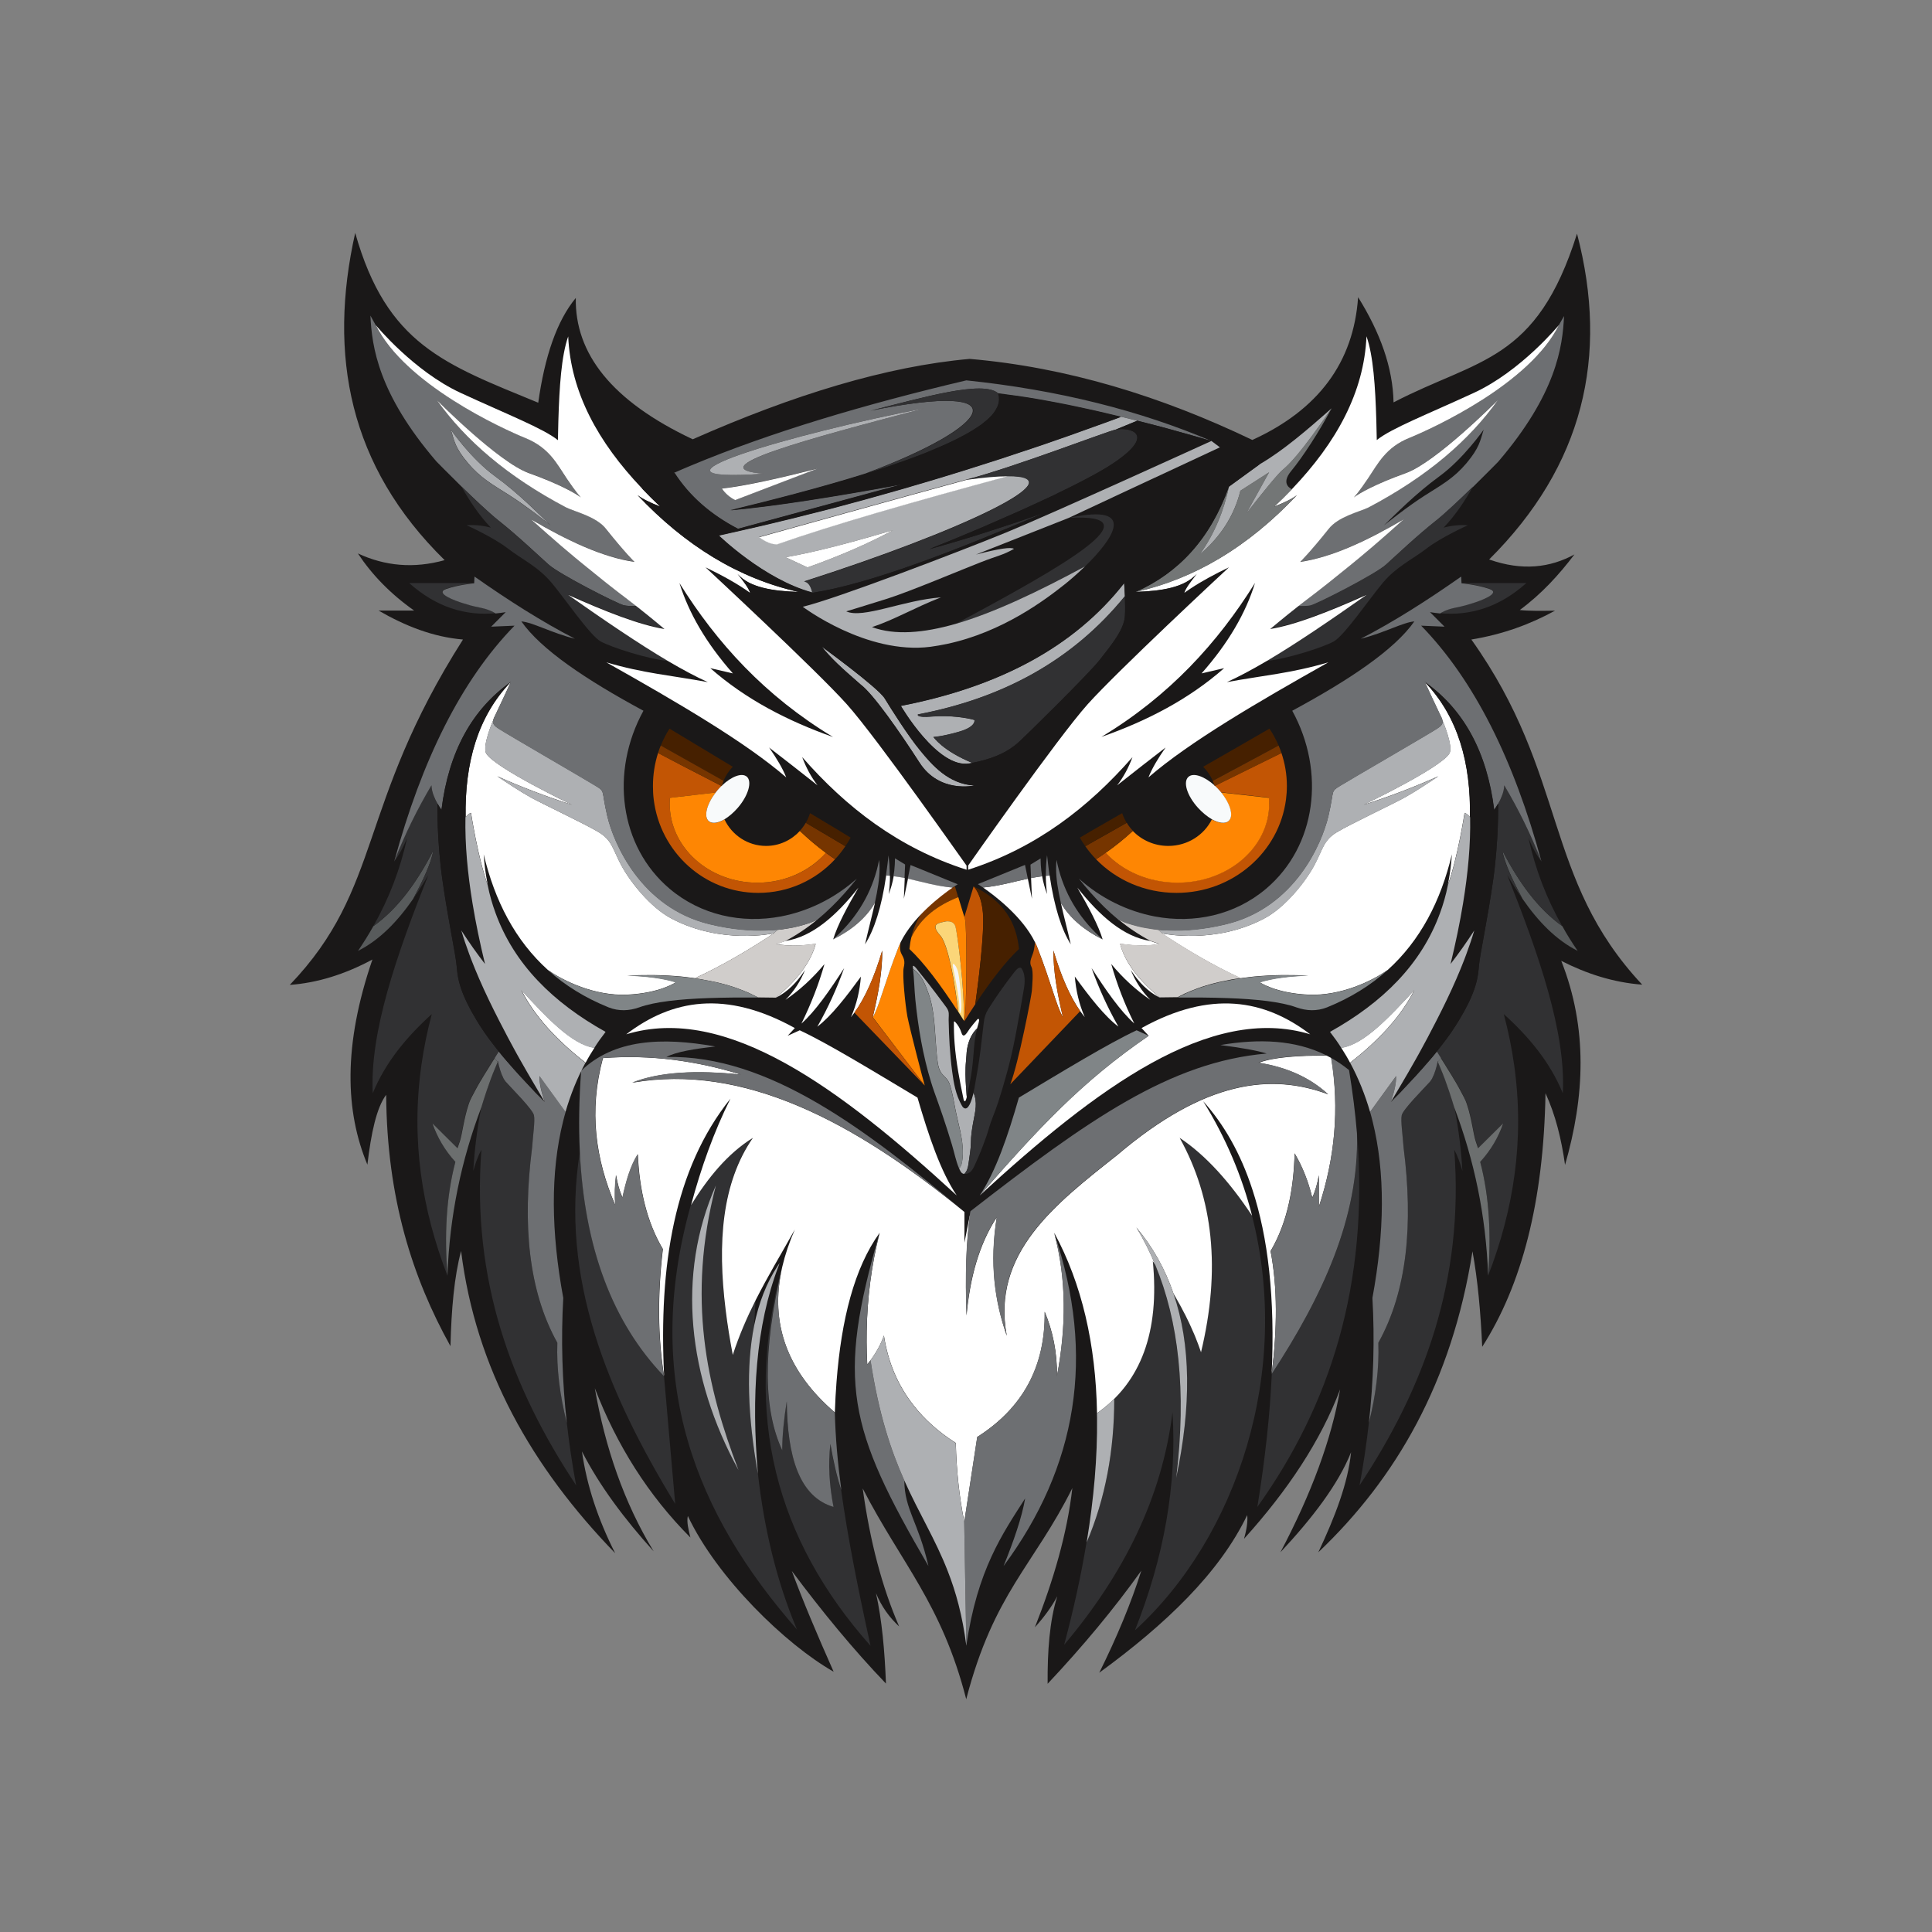 <?xml version="1.0" encoding="UTF-8"?>
<!-- Generator: Adobe Illustrator 27.7.0, SVG Export Plug-In . SVG Version: 6.00 Build 0)  -->
<svg xmlns="http://www.w3.org/2000/svg" xmlns:xlink="http://www.w3.org/1999/xlink" version="1.1" id="Layer_1" x="0px" y="0px" width="1728px" height="1728px" viewBox="0 0 1728 1728" style="enable-background:new 0 0 1728 1728;" xml:space="preserve">
<rect x="0" y="0" width="1728" height="1728" fill="#808080" stroke="none"/>
<style type="text/css">
	.st0{fill:#1A1818;}
	.st1{fill:#313133;}
	.st2{fill:#462000;}
	.st3{fill:#C25504;}
	.st4{fill:#FE8603;}
	.st5{fill:#F8FAFB;}
	.st6{fill:#763500;}
	.st7{fill:#FFFFFF;}
	.st8{fill:#6D6F72;}
	.st9{fill:#AEB0B3;}
	.st10{fill:#D0CDCB;}
	.st11{fill:#808587;}
	.st12{fill:#585B5C;}
	.st13{fill:#6C6F6F;}
	.st14{fill:#FBD679;}
	.st15{fill:#F6F6F6;}
	.st16{fill:#737676;}
</style>
<g id="Layer_1_00000137098340704731649780000004764864839948049838_">
</g>
<g>
	<path id="Background" class="st0" d="M333.1,858.2c-24.5,13.2-49.2,20.9-73.9,22.7C342.8,793.6,319,721.5,414.1,572   c-27-2.3-51.8-12.2-75.5-25.9h31.8c-21.1-14.9-37.7-32-50.3-51.1c24.2,11.3,50,13.7,77.6,6c-85.6-83.9-104.5-183.3-80-292.7   c28.2,100,80,117.4,163.7,151.9c5.8-41.3,16.6-73.2,33.6-93.7c-0.9,49.6,32,92.2,104.6,126.4c90-39.8,173.3-65.3,247.7-71.9   c87.2,7.5,171.2,33.4,252.8,72.5c58.8-26.8,90.6-69.2,94.6-127.7c19.6,31.4,31.1,62.8,31.7,94.1c75.7-39.4,127.9-35.6,164.1-150.9   c28.8,109.9,5.5,207.7-78.6,291.4c29.8,10.5,54.6,7.3,76.3-4.5c-13.9,18.3-29.5,35.4-48.9,49.7c7.5,0.9,19.2,0.8,31.5,0.6   c-22.2,12.2-46.8,21.2-74.8,25.8c86.6,121.6,63.7,213.6,152.8,308.7c-26-2-49.9-9.8-72.4-21.3c23.9,60.4,21,121.3,3.4,182.5   c-3.3-23.4-8.7-45.1-17.5-64.1c-1.6,97.4-21.4,171.8-56.6,226.8c-1.4-30.9-4-59.9-8.7-85.4c-18.5,117.3-68.4,203.1-137.9,269.2   c14.9-31.6,26.6-62,29.3-89.5c-11.5,28.8-34.6,58.9-63.2,89.5c27.7-52.4,45.7-101.1,53.4-145.7c-17.3,45.9-46.8,90.3-85.9,133.6   c2.2-8,3.5-15.4,2.8-21.2c-24.8,51.8-73.1,97.8-132.3,141c15.7-31.7,28.5-62.3,37.6-91.3c-24.1,33.8-52.2,67.6-83.8,101.2   c-0.2-29.1,1.7-56.1,8.6-78.2c-5,9.4-11.8,18.6-20,27.7c16.8-42.5,28.9-84.1,33.5-124.5c-34.4,69.1-70.2,93.7-94.9,188.8   c-22-85.7-58-121.3-92.6-188.5c6.5,47.1,17.3,88.3,32.6,123.4c-8.7-8-15.8-17.8-20.7-29.7c5.3,23.9,7.8,51.5,8.9,80.8   c-29.2-30.4-57.1-64.4-84.2-100.7c9.5,25.7,22.4,56.4,37.4,90.1c-42.8-24.3-104.2-83.8-130.4-139.3c-1.2,5.3,0.6,12.4,2.3,19.3   c-37.6-37.7-65.8-82.5-85.5-133.6c9.3,53.4,26.2,102.5,52.6,145.9c-26-28.8-48.2-58.3-64.1-89.3c4.3,30.5,14.4,60.8,29.7,91   c-74.3-76.7-124.7-164.7-137.8-270.3c-6.1,22.6-8.7,52.2-9.5,85.1c-33.9-60.9-56.9-132.2-57.5-224.8c-8.6,11.4-13.5,34.3-16.8,62.5   C308.8,994.2,306.7,935.2,333.1,858.2z"></path>
	<g>
		<g>
			<path class="st1" d="M677.9,1318.2L677.9,1318.2c-9.2-51.7-10.7-96.2-3.4-132.6c0.4-7.7,0.8-15.4,1.3-23.1     c-7.6,15.1-14.8,31.4-20.6,49.3c-2.6-13.7-4.8-27.2-6.4-40.4c-7.4-59.8-3.5-113.4,24.4-153.8c-22.9,14.3-40.2,35.8-55.3,60.1     c-44.2,157.7,4.9,277.1,94.9,379.7C694.6,1414.2,683.5,1367.5,677.9,1318.2z"></path>
			<path class="st1" d="M640.3,1060.2c-26.3,100.7-8.3,180.1,20.2,254.5C615.2,1232.1,604.9,1140.2,640.3,1060.2z"></path>
		</g>
		<path class="st1" d="M603.9,1345.1c-60.8-99.8-103.3-202.6-85.2-315.2l0,0c4,86,29.1,152.9,75.2,201L603.9,1345.1z"></path>
		<path class="st1" d="M778.6,1472c-83.9-94.4-115-205.9-79-339.1c-18.5,77.7-16.2,129.5-0.1,164.1c0.1-13.8,1.6-28.4,4.1-43.8    c0.5,50,11.5,85.6,41.8,94.5c-3.8-19.4-4.9-38.2-2.9-56.5c2.7,15.9,5.9,30.1,9.8,41.3l0,0C758.2,1375.3,767.5,1421.3,778.6,1472z"></path>
		<path class="st1" d="M1124.6,1347.8c7.1-43.7,11.3-83.3,12.9-119c45.2-69,78.2-139.6,76.3-215    C1224.6,1149.2,1189.4,1257.2,1124.6,1347.8z"></path>
		<path class="st1" d="M1015.1,1458.2c25.8-64.9,37.7-129.9,33.6-195c-9.4,76.3-43.7,144.9-96.9,207.9c8.5-31.8,15.2-62.3,20-91.6    l0,0c16.8-39.1,24.8-82,24.8-128.5c28.2-28,39.7-69,34.4-123c0.7,1,1.4,2.1,2.1,3.1c0.1,0.1,0.2,0.2,0.2,0.4l0,0    c20.5,49.6,28.1,111.7,18.6,190.2c13.6-64.2,13.2-119.3-2.4-164.8c0.6,1.1,1.3,2.2,1.9,3.3c1.1,1.9,2.1,3.8,3.2,5.7    c0.3,0.5,0.6,1,0.9,1.6c0.5,0.9,0.9,1.8,1.4,2.6c0.6,1.1,1.2,2.2,1.7,3.3c0.5,1,1,2,1.6,3c0,0.1,0.1,0.2,0.1,0.2    c0.6,1.1,1.1,2.2,1.6,3.3c0.5,1.1,1.1,2.2,1.6,3.3c0.5,1.1,1,2.2,1.5,3.3c0.8,1.7,1.5,3.4,2.3,5.2c0.4,0.9,0.7,1.7,1.1,2.5    s0.7,1.7,1,2.5c0.7,1.8,1.5,3.6,2.1,5.4c0.3,0.7,0.5,1.4,0.8,2.2c0.6,1.7,1.2,3.4,1.8,5.1c17.7-73.5,11.2-137.4-19.1-191.8    c23.3,15.5,44.7,39.5,64.8,69.7l0,0C1155.4,1226.3,1106.7,1374.6,1015.1,1458.2z"></path>
	</g>
	<g id="Eyes">
		<g id="Left_Eye">
			<path class="st2" d="M655.4,685.8c-3.5,3.6-6.3,7.9-8.3,12.6l-34.6-19.4L591,666.8c2.2-5.3,4.8-10.4,7.8-15.1l25.4,15.3     L655.4,685.8z"></path>
			<path class="st3" d="M746.9,768.5c-17.2,18.6-41.6,30.1-68.7,30.1c-48.1,0-87.7-36.4-93.5-83.5c-0.5-3.9-0.7-7.9-0.7-12     c0-10.4,1.6-20.3,4.6-29.7l20.4,10.8l36.4,18.8c-1.2,1.2-2.4,2.4-3.5,3.7c-0.6,0.7-1.2,1.4-1.7,2.1l-41,4.8     c-0.1,1.7-0.2,3.5-0.2,5.3c0,39,35.1,70.6,78.4,70.6c24.8,0,47-10.4,61.3-26.7C741.4,764.8,744.1,766.7,746.9,768.5z"></path>
			<path class="st4" d="M738.7,762.8c-14.4,16.2-36.5,26.7-61.3,26.7c-43.3,0-78.4-31.6-78.4-70.6c0-1.8,0.1-3.6,0.2-5.3l41-4.8     c-8.1,10.4-11,21.6-6.3,25.7c3,2.6,8.3,1.8,14.1-1.6c6.6,14,20.8,23.7,37.2,23.7c11.9,0,22.7-5.2,30.2-13.4     C722.7,750.1,730.4,756.7,738.7,762.8z"></path>
			<path class="st5" d="M659.9,722.5c-3.8,4.4-8,7.9-11.9,10.3c-5.8,3.4-11.1,4.2-14.1,1.6c-4.7-4.1-1.8-15.2,6.3-25.7     c0.5-0.7,1.1-1.4,1.7-2.1c1.1-1.3,2.3-2.6,3.5-3.7c0.1-0.1,0.2-0.2,0.3-0.3c8.6-8.2,17.9-11.7,22.3-7.9     C672.9,699.1,669.3,711.6,659.9,722.5z"></path>
			<path class="st6" d="M647.2,698.4c-0.6,1.4-1.1,2.8-1.5,4.3c-0.1,0.1-0.2,0.2-0.3,0.3L609,684.2l-20.5-10.6     c0.7-2.3,1.6-4.6,2.5-6.8l21.7,12.2L647.2,698.4z"></path>
			<path class="st6" d="M756.1,756.9c-2.8,4.1-5.8,8-9.2,11.6c-2.8-1.8-5.5-3.8-8.2-5.7c-8.3-6.1-16-12.6-23.3-19.7     c2-2.2,3.8-4.6,5.3-7.2l26.2,15.5L756.1,756.9z"></path>
			<path class="st2" d="M760.8,749.2c-1.4,2.6-3,5.2-4.7,7.7l-9.2-5.5l-26.2-15.5c1.6-2.7,2.8-5.5,3.8-8.6l26.5,15.9L760.8,749.2z"></path>
		</g>
		<g id="Right_Eye">
			<path class="st2" d="M1076.1,685.8c3.6,3.6,6.6,7.9,8.6,12.6l36.2-19.4l22.7-12.2c-2.3-5.3-5-10.4-8.2-15.1l-26.5,15.3     L1076.1,685.8z"></path>
			<path class="st3" d="M980.3,768.5c18,18.6,43.6,30.1,72,30.1c50.3,0,91.8-36.4,97.9-83.5c0.5-3.9,0.8-7.9,0.8-12     c0-10.4-1.7-20.3-4.9-29.7l-21.5,10.6l-38.1,18.8c1.2,1.2,2.5,2.4,3.7,3.7c0.6,0.7,1.2,1.4,1.8,2.1l42.9,4.8     c0.1,1.7,0.2,3.5,0.2,5.3c0,39-36.7,70.6-82.1,70.6c-26,0-49.2-10.4-64.2-26.7C986.1,764.8,983.2,766.7,980.3,768.5z"></path>
			<path class="st4" d="M988.9,762.8c15,16.2,38.2,26.7,64.2,26.7c45.3,0,82.1-31.6,82.1-70.6c0-1.8-0.1-3.6-0.2-5.3l-42.9-4.8     c8.5,10.4,11.5,21.6,6.6,25.7c-3.1,2.6-8.7,1.8-14.8-1.6c-7,14-21.8,23.7-39,23.7c-12.5,0-23.8-5.2-31.7-13.4     C1005.7,750.1,997.6,756.7,988.9,762.8z"></path>
			<path class="st5" d="M1071.5,722.5c4,4.4,8.4,7.9,12.5,10.3c6.1,3.4,11.7,4.2,14.8,1.6c4.9-4.1,1.9-15.2-6.6-25.7     c-0.6-0.7-1.2-1.4-1.8-2.1c-1.2-1.3-2.4-2.6-3.7-3.7c-0.1-0.1-0.2-0.2-0.3-0.3c-9-8.2-18.8-11.7-23.3-7.9     C1057.8,699.1,1061.6,711.6,1071.5,722.5z"></path>
			<path class="st6" d="M1084.7,698.4c0.6,1.4,1.1,2.8,1.6,4.3c0.1,0.1,0.2,0.2,0.3,0.3l38.1-18.8l21.5-10.6     c-0.8-2.3-1.6-4.6-2.6-6.8l-22.7,12.2L1084.7,698.4z"></path>
			<path class="st6" d="M970.7,756.9c2.9,4.1,6.1,8,9.6,11.6c2.9-1.8,5.8-3.8,8.6-5.7c8.7-6.1,16.8-12.6,24.4-19.7     c-2.1-2.2-4-4.6-5.5-7.2l-27.4,15.5L970.7,756.9z"></path>
			<path class="st2" d="M965.8,749.2c1.5,2.6,3.1,5.2,4.9,7.7l9.6-5.5l27.4-15.5c-1.6-2.7-3-5.5-4-8.6L976,743.2L965.8,749.2z"></path>
		</g>
	</g>
	<path class="st7" d="M1179.6,1079.3v-28.2c-1.3,7.2-3.1,14-5.9,20c-3.7-15.1-9-28.2-15.8-39.6c-0.4,15.3-1.9,29.9-4.9,43.7   c-3.4,15.8-8.8,30.5-16.6,43.8c6.3,32.5,6,69.5,1,109.7c3.1-67.9-3.2-122-17.3-164.9c-10.5-32.3-25.5-58.3-44-78.9   c20.4,32.8,34.8,67.3,43.8,102.5c-20-30.2-41.5-54.2-64.8-69.7c30.3,54.4,36.8,118.3,19.1,191.8c-0.6-1.7-1.2-3.4-1.8-5.1   c-0.3-0.7-0.5-1.4-0.8-2.2c-0.7-1.8-1.4-3.6-2.1-5.4c-0.3-0.8-0.7-1.7-1-2.5s-0.7-1.7-1.1-2.5c-0.7-1.7-1.5-3.4-2.3-5.2   c-0.5-1.1-1-2.2-1.5-3.3c-0.5-1.1-1-2.2-1.6-3.3c-0.5-1.1-1.1-2.2-1.6-3.3c0-0.1-0.1-0.2-0.1-0.2c-0.5-1-1-2-1.6-3   c-0.6-1.1-1.1-2.2-1.7-3.3c-0.5-0.9-0.9-1.8-1.4-2.6c-0.3-0.5-0.6-1-0.9-1.6c-1-1.9-2.1-3.8-3.2-5.7c-0.6-1.1-1.3-2.2-1.9-3.3l0,0   c-7.5-22-18.6-41.8-33.2-59.2c6.4,10.6,12.1,21.8,17,33.7c-0.1-0.1-0.2-0.2-0.2-0.4c-0.7-1-1.4-2.1-2.1-3.1   c6.2,63-10.5,108.3-49.9,136l0,0c-1.1-61.6-13.5-115.7-38.3-161.4c11.2,41.6,10.8,84.5,2.5,128.2c0.2-21.1-3.7-40.2-11-57.6   c0.7,49.1-19.7,86.2-60.3,112l-11.6,76c-4.5-22.3-7-45.8-7.6-70.6c-15.4-9.8-28-21.1-37.9-33.8c-14.1-18-22.8-38.8-26.4-62.3   c-2.7,7.6-6.7,15-11.9,22c-1,1.3-2,2.5-3,3.8c-0.2-3.3-0.3-6.7-0.4-10c-0.2-6.5-0.2-13.1-0.1-19.6c0.5-29.7,4.2-59.1,11.6-88.1   c-22.7,31.4-34.3,77.5-38.6,133.3c-0.7,8.9-1.2,18-1.5,27.4c-41.8-35.9-58.9-79-47-130.4l0,0c2.5-10.7,6.2-21.7,11.2-33.2   c-5.6,10.2-11.9,20.9-18.3,32.2c-5.5,9.7-11.1,19.9-16.6,30.7c-7.6,15.1-14.8,31.4-20.6,49.3c-2.6-13.7-4.8-27.2-6.4-40.4   c-7.4-59.8-3.5-113.4,24.4-153.8c-22.9,14.3-40.2,35.8-55.3,60.1c9-33.5,20.4-65.5,35.2-95.1c-50.3,62.7-64.2,149.3-59.3,248.2   c-5.6-34.9-5.9-72.9-1.1-113.7c-14.1-23.8-21-52.5-22.4-84.8c-6.5,10.2-10.5,23.9-13.7,38.8c-2.6-5.9-4.6-12.6-5.7-20.2   c-1.2,8.4-1.4,17.5-0.8,26.9c-17.6-40.9-23.8-84.2-11-131.5c42.9-3.3,83.9,2.5,123.7,14.8c-39.9-4.2-73.2-2.5-97.4,7.2   c98.9-17.3,197.9,34.4,297,115.6v27.5l5.5-28c-4.2,27-4.8,58.9-3.6,93.1c3-33.3,11-63.3,27.1-88c-6.7,41.3-1.8,75.5,8.9,106.2   c-13.9-73.9,43.4-117.9,98.8-161.7c78.5-66.8,137.6-73.3,188.6-54.3c-16-14.7-36.6-24.2-62.1-28.2c13.3-5.1,35.3-6.5,60.7-6.5   c1.4,0.7,2.8,1.4,4.2,2.2C1198.2,991.8,1193.8,1036.2,1179.6,1079.3z"></path>
	<g>
		<path class="st8" d="M662.8,961.1c-39.7-12.3-80.8-18.1-123.7-14.8c-12.8,47.4-6.6,90.7,11,131.5c-0.6-9.4-0.4-18.4,0.8-26.9    c1.2,7.6,3.1,14.3,5.7,20.2c3.2-14.9,7.2-28.7,13.7-38.8c1.4,32.3,8.3,60.9,22.4,84.8c-4.8,40.9-4.5,78.8,1.1,113.7    c-46.1-48.1-71.2-115-75.2-201c-1.1-22.7-0.7-46.7,1.2-72.1c29.4-28.2,72-30.3,120-21.7c-18.6,2.1-35.1,4.7-43.8,9.4    c91.2-2.2,178.9,65.1,266.4,138.4c-99.1-81.3-198.1-132.9-297-115.6C589.6,958.6,622.9,956.9,662.8,961.1z"></path>
		<path class="st8" d="M745.5,1347.8c-30.4-8.9-41.4-44.5-41.8-94.5c-2.5,15.3-4,30-4.1,43.8c-16.1-34.6-18.4-86.4,0.1-164.1    c-11.9,51.4,5.2,94.5,47,130.4c0.5,22.2,2.6,45.2,5.8,69.3c-3.9-11.3-7.1-25.5-9.8-41.3C740.6,1309.6,741.7,1328.3,745.5,1347.8z"></path>
		<path class="st8" d="M830.4,1400.7c-72.1-123.9-82.3-164.7-43.7-298c-7.4,29-11,58.4-11.6,88.1c-0.1,6.5-0.1,13,0.1,19.6    c0.1,3.3,0.2,6.7,0.4,10c1.1-1.3,2.1-2.5,3-3.8c7.2,48.2,18.3,80.8,30.2,107.5l0,0C809.1,1350.6,821.4,1361.2,830.4,1400.7z"></path>
		<path class="st8" d="M1187.8,978.6c-50.9-19-110.1-12.5-188.6,54.3c-55.4,43.8-112.8,87.8-98.8,161.7    c-10.8-30.6-15.6-64.8-8.9-106.2c-16.1,24.7-24.2,54.7-27.1,88c-1.2-34.2-0.6-66.1,3.6-93.1c105.4-81.9,178.8-133.6,264.9-141    c-7.9-2.6-22.8-5.2-41.4-7.6c34.3-5.8,66.6-4.8,94.8,9.2c-25.3,0-47.4,1.4-60.7,6.5C1151.2,954.4,1171.8,963.9,1187.8,978.6z"></path>
		<path class="st8" d="M897.6,1400.7c9.1-22.5,16.4-43.5,19.3-60.5c-20.1,31.4-42.8,63.7-52.6,131.8l-1.9-110.7l11.6-76    c40.6-25.7,61-62.9,60.3-112c7.3,17.4,11.3,36.5,11,57.6c8.3-43.7,8.7-86.6-2.5-128.2C980.4,1213.2,963.1,1312.2,897.6,1400.7z"></path>
		<path class="st8" d="M1137.5,1228.8c4.9-40.2,5.2-77.2-1-109.7c14.7-24.9,20.7-54.7,21.4-87.4c6.8,11.4,12.2,24.5,15.8,39.6    c2.8-6.1,4.6-12.8,5.9-20v28.2c14.2-43.3,18.6-87.6,10.9-133.3c5.5,3,10.9,6.7,16.1,10.9c3.2,19.5,5.6,38.4,7.1,56.8l0,0    C1215.7,1089.2,1182.6,1159.8,1137.5,1228.8z"></path>
	</g>
	<g>
		<path class="st9" d="M660.5,1314.8c-45.3-82.7-55.6-174.7-20.2-254.5C614.1,1161,632,1240.5,660.5,1314.8z"></path>
		<path class="st9" d="M696.3,1132.5c-20.4,53.5-24.4,116.7-18.4,185.8c-9.2-51.7-10.7-96.2-3.4-132.6c4.1-20.5,11.1-38.3,21-53.4    c0.6-0.9,1.2-1.8,1.8-2.7C697,1130.6,696.7,1131.5,696.3,1132.5z"></path>
		<path class="st9" d="M864.3,1472c-3.5-27.2-9.4-48.3-16.6-66.7c-11.2-28.8-25.6-51.4-38.9-81.2l0,0    c-11.9-26.7-22.9-59.3-30.2-107.5c5.3-7,9.2-14.3,11.9-22c3.6,23.5,12.3,44.3,26.4,62.3c9.9,12.7,22.5,23.9,37.9,33.8    c0.6,24.8,3.2,48.4,7.6,70.6L864.3,1472z"></path>
		<path class="st9" d="M1052,1321.8c9.5-78.5,1.9-140.6-18.6-190.2l0,0c-4.9-11.9-10.6-23.2-17-33.7c14.7,17.4,25.7,37.2,33.2,59.2    l0,0C1065.2,1202.6,1065.6,1257.7,1052,1321.8z"></path>
		<path class="st9" d="M971.9,1379.6c6.5-39.4,9.7-76.5,9.3-111.3c0-1.4,0-2.8-0.1-4.2l0,0c5.7-4,10.8-8.3,15.5-13    C996.6,1297.5,988.6,1340.5,971.9,1379.6z"></path>
	</g>
	<path class="st7" d="M993.9,862.2c5.1,18,11.9,35.8,20.6,53.2c-12.5-11.1-25.3-29.6-38.2-49.6c6.5,18.1,14.4,35.6,24,52.4   c-12.4-9.3-25.7-26.5-39-44.8c1.1,12.6,3.8,24.7,8.9,36.3c-1.4-1.7-2.7-3.5-4.1-5.4l0,0c-9-12.9-17-30.9-23.9-54.2   c-0.2,17.6,3.3,38,8.5,59.6c-5.7-9.3-10.6-31-22.9-62.3c-0.6-1.6-1.3-3.1-2.1-4.7l0,0c-11.2-22.9-36.2-41.8-46.5-48.9   c14.7-1.4,27.4-5.2,40.1-7.9l3.7,18l-0.8-18.6c3.2-0.6,6.5-1.2,9.9-1.6c1,5.6,2.5,11,4.4,16c-0.7-5.4-1.1-10.9-1.1-16.4   c1.1-0.1,2.2-0.2,3.4-0.2c4.3,29,10.8,48.6,18.9,61.5c-3-13.2-6.4-25.7-8.9-37.2c7.9,13.5,20.6,24.4,37.4,32.8   c-3.7-12.4-12.5-28.8-22.6-46.3c20.1,25.4,41.3,44,65.2,47.7c0,0,3.9,1.4,8.1,2.8c-10.2,1.8-21.8,1.7-35.1-0.3   c4.3,16.6,16.6,32.6,35.5,48.2c-10.6-5.3-19-14-25.9-24.7c4,9.9,9.7,18.9,17.5,26.7C1016.1,885.6,1004.4,874.9,993.9,862.2z"></path>
	<path class="st7" d="M1314.8,730.9c-1.4-1.8-3.1-3.3-4.9-3.9c0,0-6,39.7-15,64.6c0.2-1,0.4-2,0.6-3c1.5-7.8,2.5-16,3.1-24.5   c-10,41.8-28.2,77.1-57.6,103.6c0,0,0,0-0.1,0c-13.3,9.4-41.5,23.3-70.9,21.9c-29.4-1.4-43.3-11.1-43.3-11.1   c11.3-3.6,26-5.4,43.3-6c-7.2-0.3-14.2-0.4-20.9-0.4c-0.8,0-1.6,0-2.4,0c-8.7,0.1-17,0.6-24.8,1.3c-1.5,0.1-3,0.3-4.5,0.5   c-2.6,0.3-5.2,0.6-7.8,1c-24.4-11.3-47.7-25-70.5-40.1c1.3,0.3,47.1,10,91-13c19.5-10,37.8-33.7,45.4-47.9s8.1-22.1,19.7-29.3   c11.7-7.2,51.1-25.7,61.3-31.4c10.2-5.7,22.3-13.8,29.9-18.9c-21.2,9.5-43.4,18-66.8,25.5c0,0,69.1-33,76.8-46   c3.4-6.6-5.7-28.1-6.4-29.8c0,0,0,0,0-0.1v-0.1c0-0.2-0.1-0.4-0.2-0.5c-0.1-0.2-0.1-0.4-0.2-0.6c-0.1-0.2-0.1-0.4-0.2-0.6   c-0.1-0.2-0.2-0.4-0.3-0.6c-0.1-0.2-0.2-0.4-0.3-0.6c-0.2-0.3-0.3-0.7-0.5-1.1c-0.2-0.3-0.3-0.6-0.5-1c-2.7-5.5-13-27.7-13.6-29.1   C1304.4,641.1,1315.6,682.7,1314.8,730.9z"></path>
	<path class="st8" d="M919.3,785.9c-12.7,2.7-25.4,6.6-40.1,7.9c-2.8-2-4.6-3-4.6-3l38.7-15.8l3.5-1.4l0.2,1.1L919.3,785.9z"></path>
	<path class="st8" d="M932.1,783.8c-3.3,0.4-6.6,0.9-9.9,1.6l-0.5-11v-1.1l9-5.5c0,1.9,0.1,3.9,0.2,5.7   C931.1,777,931.5,780.4,932.1,783.8z"></path>
	<path class="st8" d="M938.8,783.2c-1.1,0.1-2.2,0.1-3.4,0.2c0-3.5,0.1-6.9,0.3-10.4c0.2-2.7,0.4-5.4,0.8-8.1   c0.3,2.7,0.6,5.4,0.9,7.9C937.8,776.4,938.3,779.9,938.8,783.2z"></path>
	<path class="st8" d="M986.2,840.2c-16.8-8.4-29.5-19.2-37.4-32.8c-2.5-11.3-4.3-21.7-4.2-30.9c0-2.6,0.1-5,0.4-7.4   c0.6,3.1,1.3,6.2,2.1,9.1C953.9,803.2,967.5,823.6,986.2,840.2z"></path>
	<path class="st9" d="M1296.6,673.8c-7.6,13-76.8,46-76.8,46c23.4-7.4,45.6-16,66.8-25.5c-7.6,5.1-19.7,13.2-29.9,18.9   c-10.2,5.7-49.6,24.2-61.3,31.4c-11.7,7.2-12.1,15.1-19.7,29.3s-25.9,38-45.4,47.9c-43.9,23-89.6,13.2-91,13l0,0l-3.7-3.3   c0.7,0.1,1.3,0.1,2,0.2c1,0.1,2.1,0.2,3.2,0.2h0.1c0.2,0,0.5,0,0.7,0c0.5,0,1,0.1,1.5,0.1c0.2,0,0.4,0,0.5,0c0.5,0,1.1,0.1,1.6,0.1   c14.2,0.5,31.5-0.7,51.6-5.6c61.4-15,85.6-72.5,91.3-96.7c5.7-24.2,1.3-21.3,11.1-27.4s79-46.1,86-50.7c0.5-0.3,0.9-0.6,1.3-0.9   c0.4-0.3,0.7-0.6,1.1-0.8c0.3-0.3,0.6-0.5,0.9-0.8c1.3-1.3,1.8-2.5,1.8-3.8c0-0.2,0-0.5-0.1-0.7c0-0.2-0.1-0.5-0.1-0.7   C1290.9,645.8,1299.9,667.2,1296.6,673.8z"></path>
	<path class="st10" d="M1109.8,874.8c-0.1,0-0.1,0-0.2,0c-1.3,0.2-2.7,0.4-4,0.6c-2.8,0.4-5.5,0.9-8.1,1.5c-1.2,0.2-2.3,0.5-3.5,0.7   c-0.2,0-0.4,0.1-0.7,0.1c-0.6,0.1-1.2,0.3-1.8,0.4c-0.6,0.1-1.3,0.3-1.9,0.4c-1.2,0.3-2.4,0.6-3.6,0.9c-1.2,0.3-2.3,0.6-3.4,0.9   c-1.5,0.4-2.9,0.8-4.4,1.3c-0.6,0.2-1.1,0.4-1.7,0.5c-0.5,0.2-1,0.3-1.4,0.5c-1.4,0.5-2.7,0.9-4.1,1.4c-0.5,0.2-1,0.4-1.5,0.6   c-1.5,0.6-2.9,1.1-4.4,1.7c-1.7,0.7-3.3,1.4-4.9,2.1c-0.7,0.3-1.4,0.6-2,1c-1.7,0.8-3.3,1.6-4.9,2.5l0,0c-5.4,0-10.7,0.1-16.1,0.2   c-18.9-15.6-31.2-31.7-35.5-48.2c13.3,2,24.9,2.1,35.1,0.3c-4.1-1.4-8.1-2.8-8.1-2.8c-10.3-5.5-19.8-11.9-28.5-19.1   c0.2,0.1,1.7,0.9,4.3,1.9c0.3,0.1,0.6,0.2,0.9,0.4c0.3,0.1,0.7,0.2,1,0.4c0.4,0.1,0.8,0.3,1.2,0.4c0.4,0.1,0.8,0.3,1.3,0.4   c1.9,0.6,4.2,1.3,6.8,2c0.9,0.2,1.9,0.5,2.9,0.7c0.1,0,0.3,0.1,0.4,0.1l0,0c1,0.2,2,0.5,3.1,0.7s2.2,0.4,3.4,0.6   c0.6,0.1,1.2,0.2,1.9,0.3c0.8,0.1,1.6,0.2,2.4,0.4c0.6,0.1,1.2,0.2,1.9,0.3c0.6,0.1,1.2,0.1,1.8,0.2c0.6,0.1,1.1,0.1,1.7,0.2   c0.1,0,0.2,0,0.3,0l3.7,3.3l0,0C1062.1,849.9,1085.4,863.5,1109.8,874.8z"></path>
	<path class="st11" d="M1240.9,867.8c-15,13.5-32.8,24.6-54,33.2c-9.2,3.6-18.3,3.2-27.4,0c-13.7-5-36.1-7.4-61.9-8.3   c-14.1-0.5-29.1-0.6-44.3-0.5c1.6-0.9,3.2-1.7,4.9-2.5c0.7-0.3,1.4-0.6,2-1c1.6-0.7,3.2-1.5,4.9-2.1c1.4-0.6,2.9-1.2,4.4-1.7   c0.5-0.2,1-0.4,1.5-0.6c1.3-0.5,2.7-1,4.1-1.4c0.5-0.2,1-0.3,1.4-0.5c0.6-0.2,1.1-0.4,1.7-0.5c1.4-0.5,2.9-0.9,4.4-1.3   c1.1-0.3,2.3-0.6,3.4-0.9c1.2-0.3,2.4-0.6,3.6-0.9c0.6-0.2,1.3-0.3,1.9-0.4c0.6-0.1,1.2-0.3,1.8-0.4c0.2-0.1,0.4-0.1,0.7-0.1   c1.1-0.3,2.3-0.5,3.5-0.7c2.6-0.5,5.3-1,8.1-1.5c1.3-0.2,2.6-0.4,4-0.6c0.1,0,0.1,0,0.2,0c2.5-0.4,5.1-0.7,7.8-1   c1.5-0.2,2.9-0.3,4.5-0.5c7.8-0.7,16.1-1.2,24.8-1.3c0.8,0,1.6,0,2.4,0c6.7,0,13.7,0.1,20.9,0.4c-17.3,0.6-32,2.5-43.3,6   c0,0,13.8,9.7,43.3,11.1C1199.4,891.1,1227.7,877.2,1240.9,867.8z"></path>
	<path class="st7" d="M1264.9,885.6c-11.7,23.2-31.5,44.7-57.4,64.9l0,0c-2.4-4.6-5.1-9-7.9-13.4l0,0   C1220,934.2,1242.4,909.7,1264.9,885.6z"></path>
	<path class="st12" d="M1411.1,850.5c-19.4-9.8-35.3-26.3-49.3-46.5c-8.9-16.7-16.2-32.1-18.1-43.4c14.4,28,31.4,51.9,53.7,67.8   C1401.5,836,1406.1,843.2,1411.1,850.5z"></path>
	<path class="st1" d="M1345,907c4.1,15.5,7.2,30.7,9.3,45.7c9.4,66.7-0.4,129-23.3,188.3c2.7-35.7,1.3-70-7.1-101.8   c9.5-10.5,16.2-22.1,20.8-34.6l-22.5,22.3c0,0,0,0-2.1-6.2c-2.1-6.1-3.6-20.4-7.8-32.9c-0.1-0.3-0.2-0.6-0.3-0.9   c-0.1-0.3-0.2-0.5-0.3-0.8c-0.4-0.9-0.8-2-1.3-3.1c-0.1-0.3-0.3-0.5-0.4-0.8c-0.1-0.2-0.2-0.5-0.3-0.7c-0.1-0.3-0.3-0.6-0.5-0.9   c-1-2-2.1-4.1-3.4-6.4c-0.5-1-1.1-1.9-1.6-2.9c-0.7-1.2-1.4-2.4-2.1-3.7c-0.3-0.4-0.5-0.9-0.8-1.3c-0.3-0.5-0.6-1.1-1-1.6   c-0.2-0.4-0.4-0.7-0.6-1.1c-0.7-1.1-1.3-2.2-2-3.3c-0.3-0.5-0.6-1-0.9-1.4c-0.7-1.1-1.3-2.2-2-3.2c-0.4-0.6-0.7-1.2-1.1-1.8   c-0.6-0.9-1.1-1.7-1.6-2.6c-0.3-0.5-0.7-1.1-1-1.6c-0.2-0.4-0.5-0.8-0.7-1.1c-0.4-0.6-0.8-1.3-1.2-1.8c-0.1-0.1-0.1-0.2-0.2-0.3   c-2.4-3.7-3.9-6.1-3.9-6.1c2.2-2.7,4.3-5.4,6.4-8.2c0.7-1,1.5-1.9,2.2-2.9c2.8-3.8,5.5-7.6,7.8-11.3l0.1-0.1   c2.4-3.7,4.5-7.2,6.3-10.5c0.2-0.4,0.5-0.8,0.7-1.2c0.5-0.8,0.9-1.6,1.3-2.3c0.2-0.4,0.4-0.8,0.6-1.1c0.8-1.5,1.5-2.9,2.2-4.3   c1.1-2.1,2-4.2,2.9-6.1c0.5-1.2,1-2.4,1.5-3.6c4.5-11.2,5.1-18.6,5.7-25.1c1-10.8,7.6-40.7,12.7-76.7c5-35.3,4.5-67.1,4.5-68.2   c1.2-2.2,2.3-4.3,3.1-6.4c1.3-3.4,2.1-6.7,2.3-10c12.4,20.8,23.6,43.4,33.3,68.1c-4.4-5.6-8.2-12.8-11.6-20.9   c6.1,27.8,16.1,54,30.2,78.8c-22.2-15.9-39.3-39.8-53.7-67.8c1.9,11.2,9.2,26.7,18.1,43.4c-4.7-6.8-9.2-13.9-13.6-21.4   c28.2,71.2,52.5,140.4,49.7,195.2C1386.3,949.8,1367.3,927.2,1345,907z"></path>
	<path class="st1" d="M1300.7,1028.3c8.9,116.3-26.9,213.1-84.7,300.2c3.5-18.6,6.2-37.1,8.3-55.6l0,0c6.2-24.9,9.2-48.9,8.5-71.8   c25.9-46.5,31.3-106,22.6-174.4c-1-11.9-2.7-23.9-1.7-29s20-24.2,25.1-29.9c0.2-0.2,0.3-0.4,0.5-0.6c0.1-0.1,0.1-0.2,0.2-0.3   c0.2-0.3,0.4-0.6,0.6-0.9c0.2-0.2,0.3-0.5,0.5-0.7c0-0.1,0.1-0.1,0.1-0.2c0.2-0.3,0.3-0.6,0.5-0.9c0,0,0,0,0-0.1   c0.2-0.4,0.4-0.7,0.5-1.1c0.2-0.4,0.4-0.8,0.6-1.3c0-0.1,0-0.1,0.1-0.2c0.2-0.5,0.4-1,0.6-1.5v-0.1c0.2-0.5,0.4-1,0.5-1.5   c0.2-0.5,0.3-1,0.5-1.4c0.8-2.7,1.4-5.2,1.7-6.7c0-0.2,0.1-0.5,0.1-0.6s0-0.2,0.1-0.3c0-0.1,0-0.2,0-0.2c0-0.1,0-0.2,0-0.2   c0-0.1,0-0.1,0-0.1c0.1,0.3,0.2,0.6,0.3,0.8c0.7,1.7,1.4,3.3,2.1,5s1.4,3.4,2.1,5.1l0,0c0,0.1,0.1,0.1,0.1,0.2   c0.1,0.3,0.2,0.5,0.3,0.8c0,0.1,0.1,0.2,0.1,0.3c0.5,1.2,0.9,2.4,1.4,3.6c0.6,1.7,1.2,3.4,1.8,5.1c0.6,1.7,1.2,3.4,1.8,5.1   c0.4,1.2,0.8,2.4,1.2,3.6c0.3,0.8,0.5,1.7,0.8,2.5c0.1,0.3,0.2,0.6,0.3,0.9c0.2,0.5,0.3,1,0.5,1.5c0.3,0.9,0.6,1.9,0.9,2.9   c0.4,1.3,0.8,2.6,1.2,3.9c3.7,18.9,6.1,38,7.2,57.1C1305.8,1039.8,1303.5,1033.5,1300.7,1028.3z"></path>
	<path class="st8" d="M1289,946.5l-2.8,3.1c-0.1-0.3-0.2-0.6-0.3-0.8c0,0,0,0,0,0.1c0,0,0,0.1,0,0.2c0,0.1,0,0.2,0,0.2   c0,0.1,0,0.2-0.1,0.3c0,0.2-0.1,0.4-0.1,0.6c-0.3,1.5-0.8,4-1.7,6.7c-0.1,0.5-0.3,0.9-0.5,1.4s-0.3,1-0.5,1.5v0.1   c-0.2,0.5-0.4,1-0.6,1.5c0,0.1,0,0.1-0.1,0.2c-0.2,0.4-0.4,0.9-0.6,1.3c-0.2,0.4-0.4,0.7-0.5,1.1c0,0,0,0,0,0.1   c-0.2,0.3-0.3,0.6-0.5,0.9c0,0.1-0.1,0.1-0.1,0.2c-0.2,0.3-0.3,0.5-0.5,0.7c-0.2,0.3-0.4,0.6-0.6,0.9c-0.1,0.1-0.1,0.2-0.2,0.3   c-0.2,0.2-0.3,0.4-0.5,0.6c-5.1,5.7-24.2,24.8-25.1,29.9c-1,5.1,0.8,17,1.7,29c8.7,68.4,3.3,127.9-22.6,174.4   c0.8,22.9-2.2,46.9-8.5,71.8l0,0c4.2-37.5,5.3-74.8,3.2-111.9c10.9-59,11.6-112.2,0.1-158.2c-0.7-2.8-1.4-5.5-2.2-8.2l0,0   l23.3-32.1c0.2,6.7-1.8,14.7-4.7,23.1c0,0,0.1-0.1,0.3-0.2l0.1-0.1c0.1-0.1,0.1-0.2,0.2-0.2c0.1-0.1,0.2-0.2,0.4-0.4   c0.1-0.1,0.3-0.3,0.5-0.5c0.3-0.3,0.7-0.7,1.1-1.1c0.2-0.2,0.3-0.3,0.5-0.5c0.3-0.3,0.7-0.7,1.1-1.1l0.6-0.6   c0.8-0.8,1.7-1.7,2.7-2.7c0.3-0.3,0.7-0.7,1-1c0.4-0.4,0.9-0.9,1.3-1.4c0.4-0.4,0.9-0.9,1.3-1.4c6.3-6.6,14.7-15.6,23-25.3   c1.2-1.4,2.4-2.8,3.6-4.2s2.4-2.9,3.5-4.3C1285.1,940.4,1286.6,942.8,1289,946.5z"></path>
	<path class="st13" d="M1244.5,984.9c-0.1,0.1-0.2,0.2-0.2,0.2l0,0C1244.4,985.1,1244.5,985,1244.5,984.9z"></path>
	<path class="st13" d="M1323.9,1039.2c8.4,31.8,9.8,66.1,7.1,101.8c-1.9-53.9-12.6-103.9-30.4-150.8c-0.4-1.3-0.8-2.6-1.2-3.9   c-0.3-1-0.6-1.9-0.9-2.9c-0.2-0.5-0.3-1-0.5-1.5c-0.1-0.3-0.2-0.6-0.3-0.9c-0.3-0.8-0.5-1.7-0.8-2.5c-0.4-1.2-0.8-2.4-1.2-3.6   c-0.6-1.7-1.2-3.4-1.8-5.1c-0.6-1.7-1.2-3.4-1.8-5.1c-0.4-1.2-0.9-2.4-1.4-3.6c0-0.1-0.1-0.2-0.1-0.3c-0.1-0.3-0.2-0.5-0.3-0.8   c0-0.1-0.1-0.1-0.1-0.2l0,0c-0.7-1.7-1.4-3.4-2.1-5.1c-0.7-1.7-1.4-3.4-2.1-5l2.8-3.1c0.1,0.1,0.1,0.2,0.2,0.3   c0.4,0.6,0.8,1.2,1.2,1.8c0.2,0.4,0.5,0.8,0.7,1.1c0.3,0.5,0.6,1,1,1.6c0.5,0.8,1.1,1.7,1.6,2.6c0.4,0.6,0.7,1.2,1.1,1.8   c0.7,1,1.3,2.1,2,3.2c0.3,0.5,0.6,0.9,0.9,1.4c0.7,1.1,1.3,2.2,2,3.3c0.2,0.3,0.4,0.7,0.6,1.1c0.3,0.5,0.7,1.1,1,1.6   c0.2,0.4,0.5,0.9,0.8,1.3c0.7,1.2,1.4,2.4,2.1,3.7c0.6,1,1.1,1.9,1.6,2.9c1.2,2.2,2.4,4.4,3.4,6.4c0.2,0.3,0.3,0.6,0.5,0.9   c0.1,0.2,0.2,0.5,0.3,0.7c0.1,0.3,0.3,0.5,0.4,0.8c0.5,1.1,1,2.1,1.3,3.1c0.1,0.3,0.2,0.6,0.3,0.8c0.1,0.3,0.2,0.6,0.3,0.9   c4.2,12.5,5.7,26.7,7.8,32.9c2.1,6.2,2.1,6.2,2.1,6.2l22.5-22.3C1340.2,1017.2,1333.4,1028.8,1323.9,1039.2z"></path>
	<path class="st1" d="M1365.2,521.5c-24.3,21.7-50.2,29.4-77.2,27c2-1.4,6.2-3.6,12.9-5c10.2-2.1,10-2.3,16.3-4.2   c6.4-1.9,26.1-8.9,15-12.7c-11-3.8-25-5.1-25-5.1H1365.2z"></path>
	<path class="st8" d="M1378.7,770.5c-9.7-24.7-20.9-47.2-33.3-68.1c-0.1,3.3-0.9,6.6-2.3,10c-0.8,2.1-1.9,4.3-3.1,6.4   c-1.1,1.8-2.2,3.7-3.5,5.6c-6.5-52.4-27.6-90.1-62.1-114.5l0,0l0,0c0.6,1.4,11,23.7,13.6,29.1c0.2,0.3,0.3,0.7,0.5,1   c0.2,0.4,0.4,0.7,0.5,1.1c0.1,0.2,0.2,0.4,0.3,0.6c0.1,0.2,0.2,0.4,0.3,0.6c0.1,0.2,0.2,0.4,0.2,0.6c0.1,0.2,0.1,0.4,0.2,0.6   c0.1,0.2,0.1,0.4,0.2,0.5c0,0,0,0,0,0.1c0,0,0,0,0,0.1c0.1,0.2,0.1,0.5,0.1,0.7s0.1,0.5,0.1,0.7c0,1.3-0.5,2.5-1.8,3.8   c-0.3,0.3-0.5,0.5-0.9,0.8c-0.3,0.3-0.7,0.5-1.1,0.8s-0.8,0.6-1.3,0.9c-7,4.6-76.1,44.7-86,50.7s-5.4,3.2-11.1,27.4   s-29.9,81.8-91.3,96.7c-20.1,4.9-37.4,6.2-51.6,5.6c-0.5,0-1.1,0-1.6-0.1c-0.2,0-0.4,0-0.5,0c-0.5,0-1,0-1.5-0.1   c-0.2,0-0.5,0-0.7,0h-0.1c-1.1-0.1-2.2-0.2-3.2-0.2c-0.7-0.1-1.4-0.1-2-0.2c-0.1,0-0.2,0-0.3,0c-0.6-0.1-1.2-0.1-1.7-0.2   c-0.6-0.1-1.2-0.1-1.8-0.2c-0.6-0.1-1.3-0.2-1.9-0.3c-0.8-0.1-1.6-0.2-2.4-0.4c-0.6-0.1-1.3-0.2-1.9-0.3c-1.2-0.2-2.3-0.4-3.4-0.6   c-1.1-0.2-2.1-0.4-3.1-0.7l0,0c-0.1,0-0.3-0.1-0.4-0.1c-1-0.2-2-0.5-2.9-0.7c-2.6-0.7-4.8-1.3-6.8-2c-0.4-0.1-0.9-0.3-1.3-0.4   c-0.4-0.1-0.8-0.3-1.2-0.4c-0.4-0.1-0.7-0.3-1-0.4c-0.3-0.1-0.6-0.3-0.9-0.4c-2.6-1-4.1-1.8-4.3-1.9l0,0   c-8.8-7.3-17-15.3-24.6-23.9c-3.8-4.2-7.4-8.6-10.9-13c20,17.9,43.8,29.3,68,33.9c35.2,6.6,71.6-1.2,99.5-24.8   c45-38.1,53.3-104.7,23.4-159.2c51.7-27.9,91.6-54.8,109.2-79.9c-10.2,0.8-26.9,10.3-47.9,15.5c29.5-15.2,59.6-34.4,89.8-55.6   l0.3,6c0,0,14,1.3,25,5.1s-8.7,10.8-15,12.7c-6.4,1.9-6.2,2.1-16.3,4.2c-6.7,1.4-10.8,3.6-12.9,5c-3-0.3-6-0.7-9-1.2l13,13   l-20.9-0.9C1318.8,608.6,1354.1,680,1378.7,770.5z"></path>
	<path class="st0" d="M1335.5,787c-5.1,35.9-11.8,65.9-12.7,76.7c-0.6,6.4-1.2,13.8-5.7,25.1c-0.5,1.2-1,2.4-1.5,3.6   c-0.8,1.9-1.8,4-2.9,6.1c-0.7,1.4-1.4,2.8-2.2,4.3c-0.2,0.4-0.4,0.8-0.6,1.1c-0.4,0.8-0.8,1.6-1.3,2.3c-0.2,0.4-0.5,0.8-0.7,1.2   c-1.8,3.2-4,6.7-6.3,10.5l-0.1,0.1c-2.3,3.7-5,7.5-7.8,11.3c-0.7,1-1.4,1.9-2.2,2.9c-2.1,2.7-4.2,5.5-6.4,8.2   c-1.2,1.4-2.3,2.9-3.5,4.3c-1.2,1.4-2.4,2.8-3.6,4.2c-8.3,9.7-16.7,18.7-23,25.3c-0.5,0.5-0.9,0.9-1.3,1.4s-0.9,0.9-1.3,1.4   c-0.3,0.3-0.7,0.7-1,1c-1,1-1.9,1.9-2.7,2.7l-0.6,0.6c-0.4,0.4-0.8,0.8-1.1,1.1c-0.2,0.2-0.3,0.3-0.5,0.5c-0.4,0.4-0.8,0.8-1.1,1.1   c-0.2,0.2-0.3,0.3-0.5,0.5c-0.1,0.1-0.3,0.3-0.4,0.4c-0.1,0.1-0.1,0.1-0.2,0.2l0.3-0.7c3.2-5.3,6.3-10.5,9.3-15.7   c1.8-3.1,3.7-6.3,5.5-9.4c2.2-3.8,4.3-7.5,6.4-11.2c1.9-3.4,3.8-6.8,5.6-10.1c0.9-1.7,1.8-3.4,2.7-5c0.9-1.7,1.8-3.3,2.7-5   c0.9-1.7,1.8-3.3,2.6-5c3.5-6.6,6.8-13.1,10-19.5c1.5-3,3-6.1,4.4-9c1.6-3.3,3.1-6.6,4.6-9.8c1.4-3.1,2.8-6.2,4.1-9.2   c0.7-1.5,1.3-3,1.9-4.5s1.3-3,1.9-4.5c1.2-2.9,2.4-5.9,3.5-8.8c0.6-1.4,1.1-2.9,1.6-4.3c2.7-7.3,5.1-14.3,7.1-21.2   c-6.9,10.7-14,20.7-21.3,29.9c4.5-18.5,8.3-36.7,11.2-54.4c4.4-26.8,6.8-52.6,6.3-76.8c0.8-48.2-10.5-89.8-40.5-121l0,0   c34.5,24.4,55.6,62.2,62.1,114.5c1.3-1.9,2.5-3.7,3.5-5.6C1340,719.9,1340.5,751.7,1335.5,787z"></path>
	<path class="st9" d="M1318.6,832.2c-2,6.9-4.4,13.9-7.1,21.2c-0.5,1.4-1.1,2.9-1.6,4.3c-1.1,2.9-2.3,5.8-3.5,8.8   c-0.6,1.5-1.2,3-1.9,4.5c-0.6,1.5-1.3,3-1.9,4.5c-1.3,3-2.7,6.1-4.1,9.2c-1.5,3.2-3,6.5-4.6,9.8c-1.4,3-2.9,6-4.4,9   c-3.2,6.4-6.5,12.9-10,19.5c-0.9,1.6-1.7,3.3-2.6,5c-0.9,1.6-1.8,3.3-2.7,5c-0.9,1.7-1.8,3.3-2.7,5c-1.8,3.4-3.7,6.7-5.6,10.1   c-2.1,3.7-4.2,7.4-6.4,11.2c-1.8,3.1-3.6,6.2-5.5,9.4c-3,5.2-6.2,10.4-9.3,15.7c-0.2,0.4-0.5,0.8-0.7,1.1   c2.9-8.4,4.9-16.4,4.7-23.1l-23.3,32.1c-4.5-15.5-10.4-30.2-17.8-43.9l0,0c25.9-20.3,45.7-41.8,57.4-64.9   c-22.4,24.1-44.9,48.7-65.3,51.6l0,0c-3-4.8-6.3-9.4-9.8-13.9c-0.1-0.2-0.2-0.3-0.3-0.5c47-26.2,81.7-60.4,98.4-106.3   c2.9-7.9,5.3-16.2,7-24.9c9-24.9,15-64.6,15-64.6c1.8,0.5,3.4,2,4.9,3.9c0.5,24.2-1.9,50-6.3,76.8c-2.9,17.7-6.7,35.9-11.2,54.4   C1304.6,852.9,1311.7,842.9,1318.6,832.2z"></path>
	<g>
		<path class="st7" d="M416.4,730.9c1.4-1.8,3.1-3.3,4.9-3.9c0,0,6,39.7,15,64.6c-0.2-1-0.4-2-0.6-3c-1.5-7.8-2.5-16-3.1-24.5    c10,41.8,28.2,77.1,57.6,103.6c0,0,0,0,0.1,0c13.3,9.4,41.5,23.3,70.9,21.9c29.4-1.4,43.3-11.1,43.3-11.1c-11.3-3.6-26-5.4-43.3-6    c7.2-0.3,14.2-0.4,20.9-0.4c0.8,0,1.6,0,2.4,0c8.7,0.1,17,0.6,24.8,1.3c1.5,0.1,3,0.3,4.5,0.5c2.6,0.3,5.2,0.6,7.8,1    c24.4-11.3,47.7-25,70.5-40.1c-1.3,0.3-47.1,10-91-13c-19.5-10-37.8-33.7-45.4-47.9s-8.1-22.1-19.7-29.3    c-11.7-7.2-51.1-25.7-61.3-31.4c-10.2-5.7-22.3-13.8-29.9-18.9c21.2,9.5,43.4,18,66.8,25.5c0,0-69.1-33-76.8-46    c-3.4-6.6,5.7-28.1,6.4-29.8c0,0,0,0,0-0.1v-0.1c0-0.2,0.1-0.4,0.2-0.5c0.1-0.2,0.1-0.4,0.2-0.6c0.1-0.2,0.1-0.4,0.2-0.6    c0.1-0.2,0.2-0.4,0.3-0.6c0.1-0.2,0.2-0.4,0.3-0.6c0.2-0.3,0.3-0.7,0.5-1.1c0.2-0.3,0.3-0.6,0.5-1c2.7-5.5,13-27.7,13.6-29.1    C426.9,641.1,415.7,682.7,416.4,730.9z"></path>
		<path class="st8" d="M856.6,790.9c0,0-1.7,1.1-4.6,3c-14.7-1.4-27.4-5.2-40.1-7.9l2.3-11.2l0.2-1.1l3.5,1.4L856.6,790.9z"></path>
		<path class="st8" d="M809.5,773.2v1.1l-0.5,11c-3.2-0.6-6.5-1.2-9.9-1.6c0.6-3.3,1-6.7,1.2-10.3c0.1-1.9,0.2-3.8,0.2-5.7    L809.5,773.2z"></path>
		<path class="st8" d="M795.8,783.4c-1.1-0.1-2.2-0.2-3.4-0.2c0.5-3.3,0.9-6.7,1.4-10.3c0.3-2.6,0.6-5.2,0.9-7.9    c0.3,2.7,0.6,5.4,0.8,8.1C795.7,776.5,795.8,780,795.8,783.4z"></path>
		<path class="st8" d="M786.7,776.5c0,9.3-1.7,19.6-4.2,30.9c-7.9,13.5-20.6,24.4-37.4,32.8c18.7-16.6,32.3-36.9,39.1-62    c0.8-3,1.5-6,2.1-9.1C786.6,771.5,786.7,773.9,786.7,776.5z"></path>
		<path class="st9" d="M434.7,673.8c7.6,13,76.8,46,76.8,46c-23.4-7.4-45.6-16-66.8-25.5c7.6,5.1,19.7,13.2,29.9,18.9    c10.2,5.7,49.6,24.2,61.3,31.4c11.7,7.2,12.1,15.1,19.7,29.3c7.6,14.2,25.9,38,45.4,47.9c43.9,23,89.6,13.2,91,13l0,0l3.7-3.3    c-0.7,0.1-1.3,0.1-2,0.2c-1,0.1-2.1,0.2-3.2,0.2h-0.1c-0.2,0-0.5,0-0.7,0c-0.5,0-1,0.1-1.5,0.1c-0.2,0-0.4,0-0.5,0    c-0.5,0-1.1,0.1-1.6,0.1c-14.2,0.5-31.5-0.7-51.6-5.6c-61.4-15-85.6-72.5-91.3-96.7c-5.7-24.2-1.3-21.3-11.1-27.4    c-9.8-6.1-79-46.1-86-50.7c-0.5-0.3-0.9-0.6-1.3-0.9c-0.4-0.3-0.7-0.6-1.1-0.8c-0.3-0.3-0.6-0.5-0.9-0.8c-1.3-1.3-1.8-2.5-1.8-3.8    c0-0.2,0-0.5,0.1-0.7c0-0.2,0.1-0.5,0.1-0.7C440.3,645.8,431.3,667.2,434.7,673.8z"></path>
		<path class="st10" d="M729.5,844.1c-4.3,16.6-16.6,32.6-35.5,48.2c-5.3-0.1-10.7-0.2-16.1-0.2l0,0c-1.6-0.9-3.2-1.7-4.9-2.5    c-0.7-0.3-1.3-0.6-2-1c-1.6-0.7-3.2-1.5-4.9-2.1c-1.4-0.6-2.9-1.2-4.4-1.7c-0.5-0.2-1-0.4-1.5-0.6c-1.3-0.5-2.7-1-4.1-1.4    c-0.5-0.2-1-0.3-1.4-0.5c-0.6-0.2-1.1-0.4-1.7-0.5c-1.4-0.5-2.9-0.9-4.4-1.3c-1.1-0.3-2.3-0.6-3.4-0.9c-1.2-0.3-2.4-0.6-3.6-0.9    c-0.6-0.2-1.3-0.3-1.9-0.4c-0.6-0.1-1.2-0.3-1.8-0.4c-0.2-0.1-0.4-0.1-0.7-0.1c-1.1-0.3-2.3-0.5-3.5-0.7c-2.6-0.5-5.3-1-8.1-1.5    c-1.3-0.2-2.6-0.4-4-0.6c-0.1,0-0.1,0-0.2,0c24.4-11.3,47.7-25,70.5-40.1l0,0l3.7-3.3c0.1,0,0.2,0,0.3,0c0.6-0.1,1.2-0.1,1.7-0.2    c0.6-0.1,1.2-0.1,1.8-0.2c0.6-0.1,1.3-0.2,1.9-0.3c0.8-0.1,1.6-0.2,2.4-0.4c0.6-0.1,1.3-0.2,1.9-0.3c1.2-0.2,2.3-0.4,3.4-0.6    c1.1-0.2,2.1-0.4,3.1-0.7l0,0c0.1,0,0.3-0.1,0.4-0.1c1-0.2,2-0.5,2.9-0.7c2.6-0.7,4.8-1.3,6.8-2c0.4-0.1,0.9-0.3,1.3-0.4    c0.4-0.1,0.8-0.3,1.2-0.4c0.4-0.1,0.7-0.3,1-0.4c0.3-0.1,0.6-0.3,0.9-0.4c2.6-1,4.1-1.8,4.3-1.9c-8.7,7.2-18.2,13.6-28.5,19.1    c0,0-3.9,1.4-8.1,2.8C704.6,846.2,716.2,846.1,729.5,844.1z"></path>
		<path class="st11" d="M490.3,867.8c15,13.5,32.8,24.6,54,33.2c9.2,3.6,18.3,3.2,27.4,0c13.7-5,36.1-7.4,61.9-8.3    c14.1-0.5,29.1-0.6,44.3-0.5c-1.6-0.9-3.2-1.7-4.9-2.5c-0.7-0.3-1.4-0.6-2-1c-1.6-0.7-3.2-1.5-4.9-2.1c-1.4-0.6-2.9-1.2-4.4-1.7    c-0.5-0.2-1-0.4-1.5-0.6c-1.3-0.5-2.7-1-4.1-1.4c-0.5-0.2-1-0.3-1.4-0.5c-0.6-0.2-1.1-0.4-1.7-0.5c-1.4-0.5-2.9-0.9-4.4-1.3    c-1.1-0.3-2.3-0.6-3.4-0.9c-1.2-0.3-2.4-0.6-3.6-0.9c-0.6-0.2-1.3-0.3-1.9-0.4c-0.6-0.1-1.2-0.3-1.8-0.4c-0.2-0.1-0.4-0.1-0.7-0.1    c-1.1-0.3-2.3-0.5-3.5-0.7c-2.6-0.5-5.3-1-8.1-1.5c-1.3-0.2-2.6-0.4-4-0.6c-0.1,0-0.1,0-0.2,0c-2.5-0.4-5.1-0.7-7.8-1    c-1.5-0.2-2.9-0.3-4.5-0.5c-7.8-0.7-16.1-1.2-24.8-1.3c-0.8,0-1.6,0-2.4,0c-6.7,0-13.7,0.1-20.9,0.4c17.3,0.6,32,2.5,43.3,6    c0,0-13.8,9.7-43.3,11.1C531.8,891.1,503.6,877.2,490.3,867.8z"></path>
		<path class="st7" d="M466.4,885.6c11.7,23.2,31.5,44.7,57.4,64.9l0,0c2.4-4.6,5.1-9,7.9-13.4l0,0    C511.3,934.2,488.8,909.7,466.4,885.6z"></path>
		<path class="st12" d="M320.2,850.5c19.4-9.8,35.3-26.3,49.3-46.5c8.9-16.7,16.2-32.1,18.1-43.4c-14.4,28-31.4,51.9-53.7,67.8    C329.7,836,325.1,843.2,320.2,850.5z"></path>
		<path class="st1" d="M386.2,907c-4.1,15.5-7.2,30.7-9.3,45.7c-9.4,66.7,0.4,129,23.3,188.3c-2.7-35.7-1.3-70,7.1-101.8    c-9.5-10.5-16.2-22.1-20.8-34.6l22.5,22.3c0,0,0,0,2.1-6.2c2.1-6.1,3.6-20.4,7.8-32.9c0.1-0.3,0.2-0.6,0.3-0.9    c0.1-0.3,0.2-0.5,0.3-0.8c0.4-0.9,0.8-2,1.3-3.1c0.1-0.3,0.3-0.5,0.4-0.8c0.1-0.2,0.2-0.5,0.3-0.7c0.1-0.3,0.3-0.6,0.5-0.9    c1-2,2.1-4.1,3.4-6.4c0.5-1,1.1-1.9,1.6-2.9c0.7-1.2,1.4-2.4,2.1-3.7c0.3-0.4,0.5-0.9,0.8-1.3c0.3-0.5,0.6-1.1,1-1.6    c0.2-0.4,0.4-0.7,0.6-1.1c0.7-1.1,1.3-2.2,2-3.3c0.3-0.5,0.6-1,0.9-1.4c0.7-1.1,1.3-2.2,2-3.2c0.4-0.6,0.7-1.2,1.1-1.8    c0.6-0.9,1.1-1.7,1.6-2.6c0.3-0.5,0.7-1.1,1-1.6c0.2-0.4,0.5-0.8,0.7-1.1c0.4-0.6,0.8-1.3,1.2-1.8c0.1-0.1,0.1-0.2,0.2-0.3    c2.4-3.7,3.9-6.1,3.9-6.1c-2.2-2.7-4.3-5.4-6.4-8.2c-0.7-1-1.5-1.9-2.2-2.9c-2.8-3.8-5.5-7.6-7.8-11.3l-0.1-0.1    c-2.4-3.7-4.5-7.2-6.3-10.5c-0.2-0.4-0.5-0.8-0.7-1.2c-0.5-0.8-0.9-1.6-1.3-2.3c-0.2-0.4-0.4-0.8-0.6-1.1    c-0.8-1.5-1.5-2.9-2.2-4.3c-1.1-2.1-2-4.2-2.9-6.1c-0.5-1.2-1-2.4-1.5-3.6c-4.5-11.2-5.1-18.6-5.7-25.1    c-1-10.8-7.6-40.7-12.7-76.7c-5-35.3-4.5-67.1-4.5-68.2c-1.2-2.2-2.3-4.3-3.1-6.4c-1.3-3.4-2.1-6.7-2.3-10    c-12.4,20.8-23.6,43.4-33.3,68.1c4.4-5.6,8.2-12.8,11.6-20.9c-6.1,27.8-16.1,54-30.2,78.8c22.2-15.9,39.3-39.8,53.7-67.8    c-1.9,11.2-9.2,26.7-18.1,43.4c4.7-6.8,9.2-13.9,13.6-21.4c-28.2,71.2-52.5,140.4-49.7,195.2C344.9,949.8,363.9,927.2,386.2,907z"></path>
		<path class="st1" d="M430.6,1028.3c-8.9,116.3,26.9,213.1,84.7,300.2c-3.5-18.6-6.2-37.1-8.3-55.6l0,0    c-6.2-24.9-9.2-48.9-8.5-71.8c-25.9-46.5-31.3-106-22.6-174.4c1-11.9,2.7-23.9,1.7-29s-20-24.2-25.1-29.9    c-0.2-0.2-0.3-0.4-0.5-0.6c-0.1-0.1-0.1-0.2-0.2-0.3c-0.2-0.3-0.4-0.6-0.6-0.9c-0.2-0.2-0.3-0.5-0.5-0.7c0-0.1-0.1-0.1-0.1-0.2    c-0.2-0.3-0.3-0.6-0.5-0.9c0,0,0,0,0-0.1c-0.2-0.4-0.4-0.7-0.5-1.1c-0.2-0.4-0.4-0.8-0.6-1.3c0-0.1,0-0.1-0.1-0.2    c-0.2-0.5-0.4-1-0.6-1.5v-0.1c-0.2-0.5-0.4-1-0.5-1.5c-0.2-0.5-0.3-1-0.5-1.4c-0.8-2.7-1.4-5.2-1.7-6.7c0-0.2-0.1-0.5-0.1-0.6    s0-0.2-0.1-0.3c0-0.1,0-0.2,0-0.2c0-0.1,0-0.2,0-0.2c0-0.1,0-0.1,0-0.1c-0.1,0.3-0.2,0.6-0.3,0.8c-0.7,1.7-1.4,3.3-2.1,5    s-1.4,3.4-2.1,5.1l0,0c0,0.1-0.1,0.1-0.1,0.2c-0.1,0.3-0.2,0.5-0.3,0.8c0,0.1-0.1,0.2-0.1,0.3c-0.5,1.2-0.9,2.4-1.4,3.6    c-0.6,1.7-1.2,3.4-1.8,5.1c-0.6,1.7-1.2,3.4-1.8,5.1c-0.4,1.2-0.8,2.4-1.2,3.6c-0.3,0.8-0.5,1.7-0.8,2.5c-0.1,0.3-0.2,0.6-0.3,0.9    c-0.2,0.5-0.3,1-0.5,1.5c-0.3,0.9-0.6,1.9-0.9,2.9c-0.4,1.3-0.8,2.6-1.2,3.9c-3.7,18.9-6.1,38-7.2,57.1    C425.4,1039.8,427.7,1033.5,430.6,1028.3z"></path>
		<path class="st8" d="M442.3,946.5l2.8,3.1c0.1-0.3,0.2-0.6,0.3-0.8c0,0,0,0,0,0.1c0,0,0,0.1,0,0.2c0,0.1,0,0.2,0,0.2    c0,0.1,0,0.2,0.1,0.3c0,0.2,0.1,0.4,0.1,0.6c0.3,1.5,0.8,4,1.7,6.7c0.1,0.5,0.3,0.9,0.5,1.4s0.3,1,0.5,1.5v0.1    c0.2,0.5,0.4,1,0.6,1.5c0,0.1,0,0.1,0.1,0.2c0.2,0.4,0.4,0.9,0.6,1.3c0.2,0.4,0.4,0.7,0.5,1.1c0,0,0,0,0,0.1    c0.2,0.3,0.3,0.6,0.5,0.9c0,0.1,0.1,0.1,0.1,0.2c0.2,0.3,0.3,0.5,0.5,0.7c0.2,0.3,0.4,0.6,0.6,0.9c0.1,0.1,0.1,0.2,0.2,0.3    c0.2,0.2,0.3,0.4,0.5,0.6c5.1,5.7,24.2,24.8,25.1,29.9c1,5.1-0.8,17-1.7,29c-8.7,68.4-3.3,127.9,22.6,174.4    c-0.8,22.9,2.2,46.9,8.5,71.8l0,0c-4.2-37.5-5.3-74.8-3.2-111.9c-10.9-59-11.6-112.2-0.1-158.2c0.7-2.8,1.4-5.5,2.2-8.2l0,0    l-23.3-32.1c-0.2,6.7,1.8,14.7,4.7,23.1c0,0-0.1-0.1-0.3-0.2l-0.1-0.1c-0.1-0.1-0.1-0.2-0.2-0.2c-0.1-0.1-0.2-0.2-0.4-0.4    c-0.1-0.1-0.3-0.3-0.5-0.5c-0.3-0.3-0.7-0.7-1.1-1.1c-0.2-0.2-0.3-0.3-0.5-0.5c-0.3-0.3-0.7-0.7-1.1-1.1l-0.6-0.6    c-0.8-0.8-1.7-1.7-2.7-2.7c-0.3-0.3-0.7-0.7-1-1c-0.4-0.4-0.9-0.9-1.3-1.4c-0.4-0.4-0.9-0.9-1.3-1.4c-6.3-6.6-14.7-15.6-23-25.3    c-1.2-1.4-2.4-2.8-3.6-4.2s-2.4-2.9-3.5-4.3C446.2,940.4,444.6,942.8,442.3,946.5z"></path>
		<path class="st13" d="M486.7,984.9c0.1,0.1,0.2,0.2,0.2,0.2l0,0C486.9,985.1,486.8,985,486.7,984.9z"></path>
		<path class="st13" d="M407.3,1039.2c-8.4,31.8-9.8,66.1-7.1,101.8c1.9-53.9,12.6-103.9,30.4-150.8c0.4-1.3,0.8-2.6,1.2-3.9    c0.3-1,0.6-1.9,0.9-2.9c0.2-0.5,0.3-1,0.5-1.5c0.1-0.3,0.2-0.6,0.3-0.9c0.3-0.8,0.5-1.7,0.8-2.5c0.4-1.2,0.8-2.4,1.2-3.6    c0.6-1.7,1.2-3.4,1.8-5.1c0.6-1.7,1.2-3.4,1.8-5.1c0.4-1.2,0.9-2.4,1.4-3.6c0-0.1,0.1-0.2,0.1-0.3c0.1-0.3,0.2-0.5,0.3-0.8    c0-0.1,0.1-0.1,0.1-0.2l0,0c0.7-1.7,1.4-3.4,2.1-5.1c0.7-1.7,1.4-3.4,2.1-5l-2.8-3.1c-0.1,0.1-0.1,0.2-0.2,0.3    c-0.4,0.6-0.8,1.2-1.2,1.8c-0.2,0.4-0.5,0.8-0.7,1.1c-0.3,0.5-0.6,1-1,1.6c-0.5,0.8-1.1,1.7-1.6,2.6c-0.4,0.6-0.7,1.2-1.1,1.8    c-0.7,1-1.3,2.1-2,3.2c-0.3,0.5-0.6,0.9-0.9,1.4c-0.7,1.1-1.3,2.2-2,3.3c-0.2,0.3-0.4,0.7-0.6,1.1c-0.3,0.5-0.7,1.1-1,1.6    c-0.2,0.4-0.5,0.9-0.8,1.3c-0.7,1.2-1.4,2.4-2.1,3.7c-0.6,1-1.1,1.9-1.6,2.9c-1.2,2.2-2.4,4.4-3.4,6.4c-0.2,0.3-0.3,0.6-0.5,0.9    c-0.1,0.2-0.2,0.5-0.3,0.7c-0.1,0.3-0.3,0.5-0.4,0.8c-0.5,1.1-1,2.1-1.3,3.1c-0.1,0.3-0.2,0.6-0.3,0.8c-0.1,0.3-0.2,0.6-0.3,0.9    c-4.2,12.5-5.7,26.7-7.8,32.9c-2.1,6.2-2.1,6.2-2.1,6.2l-22.5-22.3C391.1,1017.2,397.8,1028.8,407.3,1039.2z"></path>
		<path class="st1" d="M366,521.5c24.3,21.7,50.2,29.4,77.2,27c-2-1.4-6.2-3.6-12.9-5c-10.2-2.1-10-2.3-16.3-4.2    c-6.4-1.9-26.1-8.9-15-12.7c11-3.8,25-5.1,25-5.1H366z"></path>
		<path class="st8" d="M352.6,770.5c9.7-24.7,20.9-47.2,33.3-68.1c0.1,3.3,0.9,6.6,2.3,10c0.8,2.1,1.9,4.3,3.1,6.4    c1.1,1.8,2.2,3.7,3.5,5.6c6.5-52.4,27.6-90.1,62.1-114.5l0,0l0,0c-0.6,1.4-11,23.7-13.6,29.1c-0.2,0.3-0.3,0.7-0.5,1    c-0.2,0.4-0.4,0.7-0.5,1.1c-0.1,0.2-0.2,0.4-0.3,0.6c-0.1,0.2-0.2,0.4-0.3,0.6c-0.1,0.2-0.2,0.4-0.2,0.6c-0.1,0.2-0.1,0.4-0.2,0.6    c-0.1,0.2-0.1,0.4-0.2,0.5c0,0,0,0,0,0.1c0,0,0,0,0,0.1c-0.1,0.2-0.1,0.5-0.1,0.7s-0.1,0.5-0.1,0.7c0,1.3,0.5,2.5,1.8,3.8    c0.3,0.3,0.5,0.5,0.9,0.8c0.3,0.3,0.7,0.5,1.1,0.8s0.8,0.6,1.3,0.9c7,4.6,76.1,44.7,86,50.7s5.4,3.2,11.1,27.4    s29.9,81.8,91.3,96.7c20.1,4.9,37.4,6.2,51.6,5.6c0.5,0,1.1,0,1.6-0.1c0.2,0,0.4,0,0.5,0c0.5,0,1,0,1.5-0.1c0.2,0,0.5,0,0.7,0h0.1    c1.1-0.1,2.2-0.2,3.2-0.2c0.7-0.1,1.4-0.1,2-0.2c0.1,0,0.2,0,0.3,0c0.6-0.1,1.2-0.1,1.7-0.2c0.6-0.1,1.2-0.1,1.8-0.2    c0.6-0.1,1.3-0.2,1.9-0.3c0.8-0.1,1.6-0.2,2.4-0.4c0.6-0.1,1.3-0.2,1.9-0.3c1.2-0.2,2.3-0.4,3.4-0.6c1.1-0.2,2.1-0.4,3.1-0.7l0,0    c0.1,0,0.3-0.1,0.4-0.1c1-0.2,2-0.5,2.9-0.7c2.6-0.7,4.8-1.3,6.8-2c0.4-0.1,0.9-0.3,1.3-0.4c0.4-0.1,0.8-0.3,1.2-0.4    c0.4-0.1,0.7-0.3,1-0.4c0.3-0.1,0.6-0.3,0.9-0.4c2.6-1,4.1-1.8,4.3-1.9l0,0c8.8-7.3,17-15.3,24.6-23.9c3.8-4.2,7.4-8.6,10.9-13    c-20,17.9-43.8,29.3-68,33.9c-35.2,6.6-71.6-1.2-99.5-24.8c-45-38.1-53.3-104.7-23.4-159.2c-51.7-27.9-91.6-54.8-109.2-79.9    c10.2,0.8,26.9,10.3,47.9,15.5c-29.5-15.2-59.6-34.4-89.8-55.6l-0.3,6c0,0-14,1.3-25,5.1s8.7,10.8,15,12.7    c6.4,1.9,6.2,2.1,16.3,4.2c6.7,1.4,10.8,3.6,12.9,5c3-0.3,6-0.7,9-1.2l-13,13l20.9-0.9C412.4,608.6,377.2,680,352.6,770.5z"></path>
		<path class="st0" d="M395.7,787c5.1,35.9,11.8,65.9,12.7,76.7c0.6,6.4,1.2,13.8,5.7,25.1c0.5,1.2,1,2.4,1.5,3.6    c0.8,1.9,1.8,4,2.9,6.1c0.7,1.4,1.4,2.8,2.2,4.3c0.2,0.4,0.4,0.8,0.6,1.1c0.4,0.8,0.8,1.6,1.3,2.3c0.2,0.4,0.5,0.8,0.7,1.2    c1.8,3.2,4,6.7,6.3,10.5l0.1,0.1c2.3,3.7,5,7.5,7.8,11.3c0.7,1,1.4,1.9,2.2,2.9c2.1,2.7,4.2,5.5,6.4,8.2c1.2,1.4,2.3,2.9,3.5,4.3    c1.2,1.4,2.4,2.8,3.6,4.2c8.3,9.7,16.7,18.7,23,25.3c0.5,0.5,0.9,0.9,1.3,1.4s0.9,0.9,1.3,1.4c0.3,0.3,0.7,0.7,1,1    c1,1,1.9,1.9,2.7,2.7l0.6,0.6c0.4,0.4,0.8,0.8,1.1,1.1c0.2,0.2,0.3,0.3,0.5,0.5c0.4,0.4,0.8,0.8,1.1,1.1c0.2,0.2,0.3,0.3,0.5,0.5    c0.1,0.1,0.3,0.3,0.4,0.4c0.1,0.1,0.1,0.1,0.2,0.2l-0.3-0.7c-3.2-5.3-6.3-10.5-9.3-15.7c-1.8-3.1-3.7-6.3-5.5-9.4    c-2.2-3.8-4.3-7.5-6.4-11.2c-1.9-3.4-3.8-6.8-5.6-10.1c-0.9-1.7-1.8-3.4-2.7-5c-0.9-1.7-1.8-3.3-2.7-5c-0.9-1.7-1.8-3.3-2.6-5    c-3.5-6.6-6.8-13.1-10-19.5c-1.5-3-3-6.1-4.4-9c-1.6-3.3-3.1-6.6-4.6-9.8c-1.4-3.1-2.8-6.2-4.1-9.2c-0.7-1.5-1.3-3-1.9-4.5    s-1.3-3-1.9-4.5c-1.2-2.9-2.4-5.9-3.5-8.8c-0.6-1.4-1.1-2.9-1.6-4.3c-2.7-7.3-5.1-14.3-7.1-21.2c6.9,10.7,14,20.7,21.3,29.9    c-4.5-18.5-8.3-36.7-11.2-54.4c-4.4-26.8-6.8-52.6-6.3-76.8c-0.8-48.2,10.5-89.8,40.5-121l0,0c-34.5,24.4-55.6,62.2-62.1,114.5    c-1.3-1.9-2.5-3.7-3.5-5.6C391.2,719.9,390.7,751.7,395.7,787z"></path>
		<path class="st9" d="M412.6,832.2c2,6.9,4.4,13.9,7.1,21.2c0.5,1.4,1.1,2.9,1.6,4.3c1.1,2.9,2.3,5.8,3.5,8.8    c0.6,1.5,1.2,3,1.9,4.5c0.6,1.5,1.3,3,1.9,4.5c1.3,3,2.7,6.1,4.1,9.2c1.5,3.2,3,6.5,4.6,9.8c1.4,3,2.9,6,4.4,9    c3.2,6.4,6.5,12.9,10,19.5c0.9,1.6,1.7,3.3,2.6,5c0.9,1.6,1.8,3.3,2.7,5c0.9,1.7,1.8,3.3,2.7,5c1.8,3.4,3.7,6.7,5.6,10.1    c2.1,3.7,4.2,7.4,6.4,11.2c1.8,3.1,3.6,6.2,5.5,9.4c3,5.2,6.2,10.4,9.3,15.7c0.2,0.4,0.5,0.8,0.7,1.1c-2.9-8.4-4.9-16.4-4.7-23.1    l23.3,32.1c4.5-15.5,10.4-30.2,17.8-43.9l0,0c-25.9-20.3-45.7-41.8-57.4-64.9c22.4,24.1,44.9,48.7,65.3,51.6l0,0    c3-4.8,6.3-9.4,9.8-13.9c0.1-0.2,0.2-0.3,0.3-0.5c-47-26.2-81.7-60.4-98.4-106.3c-2.9-7.9-5.3-16.2-7-24.9    c-9-24.9-15-64.6-15-64.6c-1.8,0.5-3.4,2-4.9,3.9c-0.5,24.2,1.9,50,6.3,76.8c2.9,17.7,6.7,35.9,11.2,54.4    C426.6,852.9,419.5,842.9,412.6,832.2z"></path>
	</g>
	<path class="st7" d="M855.7,1069.2c-104.2-95.7-206-171.4-295.6-144.1c40.8-31.2,88.9-39.9,150.8-5.6l-6.4,6.9l10.8-4.9   c25.5,11.9,66.3,36.9,105.3,60.2C830.6,1016,841.3,1047.8,855.7,1069.2z"></path>
	<path class="st7" d="M1171.9,925.1c-89.6-27.3-191.4,48.4-295.6,144.1c52.6-60.1,91.1-101.8,151.1-142.8l-6.4-6.9   C1083,885.2,1131,894,1171.9,925.1z"></path>
	<path class="st11" d="M1027.4,926.4c-60,41-98.5,82.7-151.1,142.8c14.4-21.5,25.2-53.3,35-87.5c39-23.4,79.8-48.3,105.3-60.2   L1027.4,926.4z"></path>
	<path class="st3" d="M872.3,898.2L872.3,898.2c-3.2,4.9-6.5,9.9-9.8,15.2c-0.1-0.2-0.3-0.5-0.4-0.7c0.2-0.1,0.4-0.1,0.4-0.1   c2.2-0.1,2.9-92.4,0-92.4l8.3-27.4l0,0c0.4,0.4,6.9,6.3,8.4,23.9C880.7,834.8,874.5,882.7,872.3,898.2z"></path>
	<path class="st2" d="M911.4,848.8c-11.7,11-25,28.1-39.1,49.4c2.2-15.5,8.4-63.4,6.8-81.5c-1.5-17.6-8-23.5-8.4-23.9   C898.2,805.9,909.1,825.6,911.4,848.8z"></path>
	<path class="st6" d="M857,802.4c-18.1,7.2-33.1,17.9-41.9,35.7c4.4-18.5,15.8-34.2,39-45.3L857,802.4z"></path>
	<path class="st4" d="M862.4,912.6c-0.1,0-0.2,0-0.4,0.1c1-27.1-5.6-76.8-7.4-83.6c-1.7-6.8-9.7-4.8-9.7-4.8   c-4.6,1.2-13.7,1.6-4,12.4c9.6,10.7,16,67.1,16.1,68.3c-15.9-24.4-30.7-44.1-43.6-56.2c0.4-3.7,0.9-7.2,1.8-10.7   c8.7-17.8,23.7-28.5,41.9-35.7l0,0l5.4,17.7C865.3,820.1,864.6,912.5,862.4,912.6z"></path>
	<path class="st14" d="M862,912.7c-1.6-2.6-3.3-5.2-4.9-7.7l0,0c-0.1-1.2-6.5-57.6-16.1-68.3c-9.7-10.8-0.6-11.2,4-12.4   c0,0,8-2.1,9.7,4.8C856.4,835.9,863,885.6,862,912.7z"></path>
	<path class="st15" d="M852.4,865.2c0,0,5.8,27,5.7,35.8s1.5,4.9,1.8,0c0.3-4.9-1.6-27.6-3.3-32.8   C855,863.1,851.2,859.1,852.4,865.2z"></path>
	<path class="st4" d="M827.1,970.9l-46.5-61.1c5.7-9.3,10.6-31,22.9-62.3c0.6-1.6,1.3-3.1,2-4.7l0,0c0,0-1.5,6.2,0.7,10.2   c2.2,4,3.5,6.5,2.1,12.4s1.3,32.9,3.3,43.9C813.7,920.2,826.1,967.8,827.1,970.9z"></path>
	<path class="st7" d="M852,793.9c-10.3,7.1-35.3,26.1-46.5,48.9c-0.7,1.5-1.4,3.1-2,4.7c-12.3,31.4-17.2,53-22.9,62.3   c5.2-21.6,8.7-42,8.5-59.6c-7.2,24.1-15.5,42.5-24.8,55.4c-1,1.4-2.1,2.8-3.2,4.2c5.1-11.6,7.9-23.7,8.9-36.3   c-6.5,8.9-13,17.6-19.4,25.2c-6.7,8-13.3,14.8-19.6,19.6c9.6-16.8,17.5-34.3,24-52.4c-12.9,20-25.7,38.5-38.2,49.6   c8.6-17.5,15.5-35.2,20.6-53.2c-10.5,12.6-22.1,23.3-34.9,32c7.8-7.8,13.5-16.8,17.5-26.7c-7,10.7-15.3,19.4-25.9,24.7   c18.9-15.6,31.2-31.7,35.5-48.2c-13.3,2-24.9,2.1-35.1,0.3c4.1-1.4,8.1-2.8,8.1-2.8c23.9-3.7,45.2-22.4,65.2-47.7   c-10.1,17.4-18.9,33.8-22.6,46.3c16.8-8.4,29.5-19.2,37.4-32.8c-2.6,11.5-5.9,24-8.9,37.2c8.1-12.9,14.7-32.5,18.9-61.5   c1.1,0.1,2.2,0.1,3.4,0.2c0,5.5-0.4,10.9-1.1,16.4c1.9-5.1,3.5-10.4,4.4-16c3.3,0.4,6.6,0.9,9.9,1.6l-0.8,18.6l3.7-18   C824.6,788.7,837.3,792.5,852,793.9z"></path>
	<path class="st3" d="M827.1,970.9l-62.9-65.2c9.4-13,17.7-31.4,24.8-55.4c0.2,17.6-3.3,38-8.5,59.6L827.1,970.9z"></path>
	<path class="st3" d="M966.1,904.4L966.1,904.4l-62.5,65.4c7.5-19.1,19.1-79.9,19.3-83.5c0.2-3.7,1.7-17.7-0.4-21.6   c-2.1-3.9-0.2-7.5,1.3-11.7s1.9-10.2,1.9-10.2c0.8,1.5,1.4,3.1,2.1,4.7c12.3,31.4,17.2,53,22.9,62.3c-5.2-21.6-8.7-42-8.5-59.6   C949.1,873.5,957.1,891.5,966.1,904.4z"></path>
	<path class="st9" d="M872.7,990c-0.3,4.8-1.5,9.4-2.3,14.1c-1,5.7-2,11.9-2,17.7c0,5.7-1.1,11.5-1.9,17.3c-0.4,3-0.8,6.1-2.3,8.7   c-0.5,0.8-1.1,1.6-1.8,2.2c-1.3-0.2-2.4-0.8-3.2-2.2c-0.5-0.9-1-1.9-1.4-2.9c0.4-0.3,0.8-0.7,1.1-1.2c0.9-1.3,1.3-3,1.6-4.6   c1.5-9.1,0.3-18.4-1.6-27.4c-1.4-6.7-3.2-13.4-4.5-20.2c-1.2-6.4-2.3-12.8-4.1-19.1c-0.6-2-1.2-4.1-2.4-5.9   c-1.7-2.7-4.6-4.7-6.3-7.4c-1.6-2.5-2.3-5.5-2.8-8.4c-0.6-3.9-1-7.9-1.3-11.9c-1.5-16.7-1.3-34.4-7-50.3   c-2.8-7.7-5.8-15.9-12.4-20.8c-0.5-0.4-1-0.7-1.4-1.1c-0.1-0.6-0.1-1.2-0.2-1.8c-0.3-2,1.5-0.4,2,0.1c1.4,1.4,2.6,3.2,3.9,4.8   c2.5,3.1,5,6.2,7.5,9.4c4.9,6.3,9.8,12.7,14.5,19.1c1.3,1.8,3.2,4,3.8,6.1c0.8,2.4,0.2,5.8,0.3,8.3c0.3,15.2,1.1,30.3,3.1,45.5   c1.4,10.6,3.2,20.9,8.5,30.4c0.5,0.9,1,1.8,1.9,2.4c4,2.8,7-6.1,8.7-13.4C872.5,981.2,873,985.7,872.7,990z"></path>
	<path class="st11" d="M860.5,1039.2c-0.3,1.6-0.6,3.3-1.6,4.6c-0.3,0.4-0.7,0.8-1.1,1.2c-2.9-6.6-4.2-14.1-6.3-20.9   c-2.6-8.7-5.4-17.4-8.3-26c-1.4-4.2-2.9-8.4-4.4-12.6c-2.1-5.9-4.3-11.8-6.1-17.8c-7.3-23.9-11.5-48.8-14-73.5   c-0.9-9.1-1-18.4-2.1-27.5c0.5,0.4,0.9,0.7,1.4,1.1c6.6,4.9,9.6,13.1,12.4,20.8c5.7,15.9,5.5,33.6,7,50.3c0.4,4,0.7,7.9,1.3,11.9   c0.5,2.9,1.1,5.9,2.8,8.4c1.8,2.7,4.6,4.7,6.3,7.4c1.2,1.8,1.8,3.9,2.4,5.9c1.8,6.3,2.9,12.6,4.1,19.1c1.3,6.8,3.1,13.5,4.5,20.2   C860.8,1020.8,862,1030.1,860.5,1039.2z"></path>
	<path class="st1" d="M914.9,889.5c-4.3,24.6-8.3,49.4-15.2,73.3c-2.1,7.4-4.3,15-6.7,22.4c-1.6,4.8-3.3,9.6-5.2,14.3   c-2.3,5.5-3.7,11.5-5.7,17.2c-2.1,5.9-4.3,11.8-6.8,17.6c-1.1,2.6-2.3,5.3-3.5,7.9c-0.9,1.9-1.8,3.8-3.2,5.3   c-1.5,1.6-4,2.7-6.2,2.4c0.7-0.6,1.3-1.4,1.8-2.2c1.5-2.6,1.9-5.7,2.3-8.7c0.7-5.7,1.8-11.5,1.9-17.3c0-5.8,0.9-12,2-17.7   c0.8-4.7,2-9.4,2.3-14.1c0.3-4.3-0.2-8.7-2.1-12.5l0,0c0.8-3.2,1.3-6.1,1.5-7.5c0-0.2,0.1-0.4,0.1-0.5c1.8-9.8,3.5-19.7,4.7-29.6   c1-8.4,2-16.8,3-25.2c0.5-4.3,1.5-8,3.8-11.7c7.2-11.5,14.9-22.3,23.2-33c1-1.3,2.1-2.7,3.5-3.7c0.8-0.6,2-1,2.8-0.5   c0.3,0.2,0.5,0.5,0.7,0.8C918.1,873.2,916.2,882.4,914.9,889.5z"></path>
	<path class="st7" d="M875.7,912.7c-0.2,1.8-0.8,3.6-1.3,5.3c-0.2,0.6-0.3,1.2-0.5,1.8c-3.6,3.5-6.1,8-7.6,12.7   c-1.2,3.7-1.8,7.6-1.9,11.5c-0.2,3.7-0.7,7.2-0.8,10.9c-0.3,8,0.3,16.1,0.9,24.1c0.1,0.7,0.1,1.4,0.2,2.1c-0.2,1-0.5,1.9-0.8,2.8   c-0.2,0.4-0.4,0.9-0.9,1c-0.6,0.1-1-0.7-1.1-1.3c-3.5-16.6-6.8-33.6-8.1-50.5c-0.5-6.3-0.7-12.7-0.6-19c0-0.2,0-0.3,0.1-0.4   c0.2-0.3,0.7,0,1,0.3c2.5,2.7,4.5,6,5.6,9.6c0.3,0.9,0.6,1.9,1.4,2.4c1.9,1.3,5-4.6,6-5.9c2.1-2.8,4.4-5.5,6.7-8.2   c0.3-0.3,0.6-0.6,1-0.6C875.6,911.2,875.8,912.1,875.7,912.7z"></path>
	<path class="st1" d="M873.9,919.9c-3,11.5-2.9,23.6-4.4,35.4c-1,8.4-2.8,16.6-4.6,24.8c-0.1,0.4-0.1,0.7-0.2,1.1   c-0.1-0.7-0.2-1.4-0.2-2.1c-0.6-8-1.2-16-0.9-24.1c0.1-3.7,0.6-7.3,0.8-10.9c0.2-3.9,0.8-7.8,1.9-11.5   C867.8,927.8,870.4,923.2,873.9,919.9z"></path>
	<path class="st9" d="M492.4,469.8c-1.8-1.4-21.4-17.1-36.4-26.6c-15.7-10-26.1-15.5-37.5-29.1c-11.5-13.6-12.1-19.5-15.3-29.9   c0,0,18,26.1,39.7,41.8C464.4,441.7,482,459.9,492.4,469.8z"></path>
	<path class="st8" d="M559.5,534.7c-1.7-1.2-3.4-2.5-5-3.8c-1.3-1-2.7-2.1-4-3.1c-2-1.5-4-3.1-6-4.7c-1.3-1-2.5-2-3.8-3   c-5.3-4.2-10.6-8.5-16-12.9c-1.8-1.4-3.6-2.9-5.4-4.4l0,0c-1.6-1.4-3.3-2.7-5-4.1c-14.9-12.2-38.2-33.1-39.6-34.4   c32.6,19.1,64,33.9,92.6,38.1c0,0-8.4-8.1-25.4-29.4c-8.6-11.2-28-15.5-35.7-19.3c-53-27.9-90.2-60.3-115.7-96   c1.7,1.7,55.3,55.6,82.4,65.3c27.4,9.8,41.9,18.2,46.4,21.7c-0.5-0.5-4.5-4.7-12.7-17c-8.7-13-15.7-27.5-36.9-36.1   c-21.1-8.6-108-48.5-133.8-101l-4.6-8.3c1.3,27.7,7,69.8,59,130.4c0,0,10.2,10.4,22.4,22.4c11.5,11.2,24.8,23.8,33.1,30.4   c17.2,13.6,35.4,31,44.8,39.4c9.3,8.5,61.3,35,67.4,36.5c2.6,0.6,7.1,0.7,11.4,0.6C566.1,539.6,562.7,537,559.5,534.7z    M418.5,414.2c-11.5-13.6-12.1-19.5-15.3-29.9c0,0,18,26.1,39.7,41.8c21.5,15.6,39.1,33.8,49.5,43.8c-1.8-1.4-21.4-17.1-36.4-26.6   C440.3,433.2,429.9,427.8,418.5,414.2z"></path>
	<path class="st1" d="M597.7,591.2c-19-1.8-51.4-12.5-60.3-17.4c-9.5-5.2-31.5-37.5-43.9-52.4c-12.4-14.8-26.4-20.9-39.5-31   c-13-10-36.6-20.6-36.6-20.6c9.2-0.6,15.6,0.6,21.6,2.1c-11.1-11.7-19.1-24.1-26.3-36.8c11.5,11.2,24.8,23.8,33.1,30.4   c17.2,13.6,35.4,31,44.8,39.4c9.3,8.5,61.3,35,67.4,36.5c2.6,0.6,7.1,0.7,11.4,0.6c12.5,9.8,24.7,20.1,24.7,20.1   c-22.3-3.6-52.6-15.5-86.1-30.5C540,554.4,570.9,575.5,597.7,591.2z"></path>
	<path class="st7" d="M757.4,629.9c-26.8-30-124.9-121.1-126.4-122.5c15.3,7.4,29,14.9,40,22.9c-1.1-3.6-5-9.3-11.3-16.9   c10.7,12.1,31.3,15.4,54.8,16.1c-53.8-12-101.6-41.5-144.2-86.6c4.2,3.4,11.5,6.8,20.3,10.3c-5.6-5.3-11-10.6-16.1-16   c-0.2-0.3-0.5-0.5-0.7-0.8c-38.7-40.8-63.4-85.3-65.6-135.5c-6.1,17.3-7.9,45.1-8.8,75.4c-0.2,5.7-0.3,11.5-0.4,17.4   c-13-10.5-45-22.9-87-42.3c-42-19.4-75.9-60.6-75.9-60.6c25.8,52.5,112.6,92.4,133.8,101c21.2,8.6,28.2,23.1,36.9,36.1   c8.2,12.2,12.2,16.5,12.7,17c-4.5-3.5-19-11.9-46.4-21.7c-27.1-9.7-80.7-63.7-82.4-65.3c25.5,35.7,62.7,68.1,115.7,96   c7.7,3.8,27.1,8.1,35.7,19.3c17,21.3,25.4,29.4,25.4,29.4c-28.6-4.2-60-19-92.6-38.1c1.4,1.3,24.7,22.2,39.6,34.4   c1.7,1.4,3.3,2.7,5,4.1l0,0c1.8,1.5,3.6,2.9,5.4,4.4c5.4,4.4,10.7,8.7,16,12.9c1.3,1,2.5,2,3.8,3c2,1.6,4,3.1,6,4.7   c1.3,1,2.7,2.1,4,3.1c1.7,1.3,3.4,2.5,5,3.8c3.2,2.4,6.6,5,9.9,7.6c12.5,9.8,24.7,20.1,24.7,20.1c-22.3-3.6-52.6-15.5-86.1-30.5   c32,22.5,62.9,43.6,89.7,59.4c12.8,7.5,24.7,13.9,35.2,18.6c-33.1-6.1-57.2-7.8-90.8-17.7c63.6,35.8,124.4,71.3,160.9,102.9   c-3.2-8.1-8.6-17.1-15.3-26.7c13,10,27.6,21.4,43.3,33.8c-5.7-7.4-10.2-15.8-13.7-25.2c39.4,45,86.1,81.2,147,100.7v-3.7   C864.3,774.2,784.5,660.1,757.4,629.9z M635.3,597.6l20.2,4.7c-24.1-27.3-39.5-54.2-47.8-80.8c33.4,53.6,76.7,101.1,137.4,137.7   C704.4,644.8,667,625.5,635.3,597.6z"></path>
	<path class="st8" d="M1394.3,290.7c-25.8,52.5-112.6,92.4-133.8,101c-21.2,8.6-28.2,23.1-36.9,36.1c-8.2,12.2-12.2,16.5-12.7,17   c4.5-3.5,19-11.9,46.4-21.7c27.1-9.7,80.7-63.7,82.4-65.3c-25.5,35.7-62.7,68.1-115.7,96c-7.7,3.8-27.1,8.1-35.7,19.3   c-17,21.3-25.4,29.4-25.4,29.4c28.6-4.2,60-19,92.6-38.1c-1.4,1.3-24.7,22.2-39.6,34.4c-1.7,1.4-3.3,2.7-5,4.1l0,0   c-1.8,1.5-3.6,2.9-5.4,4.4c-5.4,4.4-10.7,8.7-16,12.9c-1.3,1-2.5,2-3.8,3c-2,1.6-4,3.1-6,4.7c-1.3,1-2.7,2.1-4,3.1   c-1.7,1.3-3.4,2.5-5,3.8c-3.2,2.4-6.6,5-9.9,7.6c4.3,0.1,8.7,0,11.4-0.6c6.1-1.5,58.1-28,67.4-36.5s27.6-25.9,44.8-39.4   c8.3-6.6,21.6-19.2,33.1-30.4c12.2-12,22.4-22.4,22.4-22.4c52-60.7,57.7-102.7,59-130.4L1394.3,290.7z M1311.7,414.2   c-11.5,13.6-21.8,19.1-37.5,29.1c-15,9.5-34.6,25.2-36.4,26.6c10.4-10,28-28.1,49.5-43.8c21.6-15.7,39.7-41.8,39.7-41.8   C1323.8,394.7,1323.1,400.5,1311.7,414.2z"></path>
	<path class="st1" d="M1132.5,591.2c19-1.8,51.4-12.5,60.3-17.4c9.5-5.2,31.5-37.5,43.9-52.4c12.4-14.8,26.4-20.9,39.5-31   c13-10,36.6-20.6,36.6-20.6c-9.2-0.6-15.6,0.6-21.6,2.1c11.1-11.7,19.1-24.1,26.3-36.8c-11.5,11.2-24.8,23.8-33.1,30.4   c-17.2,13.6-35.4,31-44.8,39.4c-9.3,8.5-61.3,35-67.4,36.5c-2.6,0.6-7.1,0.7-11.4,0.6c-12.5,9.8-24.7,20.1-24.7,20.1   c22.3-3.6,52.6-15.5,86.1-30.5C1190.2,554.4,1159.2,575.5,1132.5,591.2z"></path>
	<path class="st7" d="M1260.5,391.7c21.2-8.6,108-48.5,133.8-101c0,0-33.9,41.2-75.9,60.6s-74,31.8-87,42.3   c-0.1-5.9-0.2-11.7-0.4-17.4c-0.9-30.3-2.7-58.1-8.8-75.4c-1.1,25.1-7.8,48.7-19.1,71.2c-11.5,23-27.7,44.6-47.5,65.4   c-5.1,5.3-10.4,10.5-15.9,15.7c8.8-3.5,16.1-6.9,20.3-10.3c-21.7,23.1-44.9,42.1-69.5,56.7c-23.5,14-48.4,24-74.7,29.9   c23.5-0.7,44.1-4,54.8-16.1c-6.3,7.6-10.2,13.3-11.3,16.9c1.8-1.3,3.7-2.6,5.7-3.9c9.8-6.5,21.5-12.8,34.2-18.9   c-0.8,0.7-26.9,25-55.8,52.5c-27.5,26.2-57.5,55.4-70.6,70c-27,30.2-106.9,144.3-106.9,144.3v3.7c60.9-19.5,107.6-55.7,147-100.7   c-3.5,9.4-8,17.8-13.7,25.2c15.7-12.4,30.3-23.8,43.3-33.8c-6.7,9.6-12.1,18.6-15.3,26.7c36.5-31.6,97.3-67.1,160.9-102.9   c-33.6,9.9-57.7,11.6-90.8,17.7c10.5-4.7,22.4-11.1,35.2-18.6c26.8-15.8,57.7-36.9,89.7-59.4c-33.5,15-63.8,26.9-86.1,30.5   c0,0,12.2-10.3,24.7-20.1c3.3-2.6,6.7-5.2,9.9-7.6c1.6-1.3,3.3-2.5,5-3.8c1.3-1,2.7-2.1,4-3.1c2-1.6,4-3.1,6-4.7c1.3-1,2.5-2,3.8-3   c5.3-4.2,10.6-8.5,16-12.9c1.8-1.5,3.6-2.9,5.4-4.4c1.7-1.4,3.3-2.7,5-4.1c14.9-12.2,38.2-33.1,39.6-34.4   c-32.6,19.1-64,33.9-92.6,38.1c0,0,8.4-8.1,25.4-29.4c8.6-11.2,28-15.5,35.7-19.3c53-27.9,90.2-60.3,115.7-96   c-1.7,1.6-55.3,55.6-82.4,65.3c-27.4,9.8-41.9,18.2-46.4,21.7c0.5-0.5,4.5-4.8,12.7-17C1232.4,414.8,1239.4,400.2,1260.5,391.7z    M1074.7,602.3l20.2-4.7c-31.7,27.9-69.1,47.2-109.8,61.5c60.7-36.6,104-84.1,137.4-137.7C1114.3,548.1,1098.8,575,1074.7,602.3z"></path>
	<path class="st8" d="M864.3,340.2c-91.5,21.6-175.2,46.5-246.5,76.3c-5,2.1-10,4.2-14.9,6.4c13.3,20.6,32.3,37.3,56.9,50.1L807,433   c-60.7,11.2-113.9,19.6-154,23.3c37.1-9,80.9-20.2,120.8-32.7c114.6-42.6,139.7-83.5,4.8-56.3c48-12.1,100.6-27.3,113.8-15.6   c1.9,0.2,3.8,0.5,5.7,0.7c0.2,0,0.4,0,0.5,0.1c1.7,0.2,3.4,0.4,5.1,0.7c0.2,0,0.5,0.1,0.7,0.1c1.2,0.2,2.5,0.3,3.8,0.5   c0.6,0.1,1.1,0.2,1.7,0.2c1.5,0.2,3,0.4,4.5,0.7c1.6,0.2,3.1,0.5,4.7,0.7c3.7,0.6,7.5,1.2,11.3,1.9c4.7,0.8,9.4,1.7,14.2,2.6   c6,1.1,12.1,2.4,18.3,3.7c2.1,0.4,4.3,0.9,6.4,1.4c1.3,0.3,2.5,0.5,3.8,0.8c2.4,0.5,4.8,1.1,7.2,1.6c1.4,0.3,2.9,0.7,4.3,1   c1.4,0.3,2.9,0.7,4.3,1c4.4,1,8.9,2.1,13.4,3.2l0,0c4.8,1.2,9.6,2.4,14.5,3.6c3.8,1,7.5,1.9,11.4,2.9c3.4,0.9,6.9,1.8,10.4,2.7   c0.4,0.1,0.8,0.2,1.1,0.3c2.6,0.7,5.1,1.4,7.7,2.1c2.1,0.6,4.3,1.2,6.4,1.8c9.6,2.6,19.4,5.4,29.2,8.3c0.3,0.1,0.6,0.2,0.9,0.3   C1019.6,367.2,946.7,348.8,864.3,340.2z M657.5,447.2c-5-2.6-8.9-6-11.8-10.3c22.3-2.7,52.3-9.5,85.2-17.8L657.5,447.2z    M826.8,365.2c-103.5,27.2-204.5,54.1-143.2,58.5C554.9,432.5,710,387.5,826.8,365.2z"></path>
	<path class="st16" d="M1139.7,453.2c8.8-3.5,16-6.9,20.3-10.3c-21.8,23-44.9,42-69.5,56.7c-23.5,14-48.4,24.1-74.7,29.9   c37.9-16.9,66.6-47,83.4-94.2c-4.5,21.3-12.7,41.7-26.1,60.6c18.8-15.8,31-34.8,36.3-57l25.7-16.5l-20.3,36.7   c0.7-0.9,19.7-25.4,28.8-35.3c1.4-1.5,2.5-2.6,3.3-3.3c6.4-5.4,15.5-14.1,44.1-55.3c-11,20.8-25.9,43.7-36.1,56s0.6,16.3,0.6,16.3   C1150.5,442.8,1145.2,448,1139.7,453.2z"></path>
	<path class="st9" d="M1191,365.2c-28.6,41.3-37.8,50-44.1,55.3c-0.8,0.7-2,1.9-3.3,3.3c-9.1,9.9-28.1,34.4-28.8,35.3l20.3-36.7   l-25.7,16.5c-5.4,22.1-17.5,41.1-36.3,57c13.4-18.9,21.6-39.3,26.1-60.6l27.1-19.7l1.1-0.8C1147.3,403.2,1168.9,384.8,1191,365.2z"></path>
	<path class="st9" d="M871.5,702.6c0,0-31.2,7.2-49-20.4c-17.8-27.6-41.6-61.7-52.8-70c-17.9-15.6-26.1-23.1-34.8-33.9   c0,0,50.5,36.7,56.4,46.4s20.8,33.3,31.6,46.4C833.8,684.4,848.4,701.4,871.5,702.6z"></path>
	<path class="st9" d="M821.1,639c0,0-2.5,3.2,12.7,1.9c15.3-1.3,31.2,1.1,37.8,3.1c0,0,1.9,6-13.8,10.5c-15.7,4.5-22.9,4.7-22.9,4.7   s8,12.2,34.8,23.2c-0.8,0.2-1.7,0.3-2.6,0.5c-28.5,4.9-61.3-51.5-61.3-51.5c87.9-17.1,155.2-52.9,199.7-109.8c0,0,0.4,5.1,0.7,11.7   C959,591.4,896.1,624.7,821.1,639z"></path>
	<path class="st1" d="M1006.1,551.2c-0.7,12.2-12.9,26.7-22.5,39c-9.5,12.3-66.8,68.5-71.8,73c-4.8,4.3-15.5,14-42.2,19.1   c-26.8-11-34.8-23.2-34.8-23.2s7.2-0.2,22.9-4.7c15.7-4.5,13.8-10.5,13.8-10.5c-6.6-2-22.5-4.4-37.8-3.1   c-15.3,1.3-12.7-1.9-12.7-1.9c75-14.3,137.9-47.7,185.1-105.8C1006.3,538.9,1006.5,545.7,1006.1,551.2z"></path>
	<path class="st1" d="M893.5,357c0,0.3,0,0.5,0,0.8c-0.1,1-0.2,2-0.5,3.1c0,0.2-0.1,0.4-0.2,0.6c-0.1,0.5-0.3,1-0.5,1.5   c-0.1,0.2-0.2,0.4-0.2,0.6c-0.6,1.2-1.3,2.5-2.1,3.8c-0.2,0.3-0.4,0.6-0.6,0.9c-0.4,0.5-0.8,1.1-1.2,1.6c-0.3,0.4-0.6,0.7-0.9,1.1   c-0.3,0.3-0.5,0.6-0.8,0.9c-2.2,2.4-4.9,4.7-8,7.1c-0.5,0.4-1.1,0.8-1.6,1.2c-0.6,0.4-1.2,0.9-1.9,1.3c-0.6,0.4-1.3,0.9-2,1.3   c-2.7,1.8-5.7,3.6-8.8,5.3c-1.3,0.7-2.5,1.4-3.9,2.1c-1.4,0.8-2.9,1.5-4.4,2.3c-1.1,0.6-2.3,1.1-3.5,1.7   c-7.4,3.6-15.6,7.1-24.4,10.7c-1.6,0.6-3.3,1.3-4.9,1.9c-8,3.1-16.5,6.1-25.2,9.1c-1.9,0.7-3.9,1.3-5.8,2c-2.9,1-5.9,1.9-8.9,2.9   c-1.5,0.5-3,1-4.5,1.4c-1.5,0.5-3,1-4.5,1.4c114.6-42.6,139.7-83.5,4.8-56.3c48-12.1,100.6-27.3,113.8-15.6   c0.1,0.2,0.2,0.4,0.2,0.6c0.1,0.2,0.1,0.4,0.2,0.6c0.1,0.4,0.2,0.7,0.3,1C893.4,355,893.5,356,893.5,357z"></path>
	<path class="st9" d="M683.6,423.7c-128.7,8.9,26.4-36.2,143.2-58.5C723.3,392.4,622.2,419.2,683.6,423.7z"></path>
	<path class="st7" d="M730.9,419.2l-73.4,28.1c-5-2.6-8.9-6-11.8-10.3C668,434.4,698,427.5,730.9,419.2z"></path>
	<path class="st9" d="M997.9,384.2l19.2-7.9c-4.9-1.2-9.7-2.4-14.5-3.6l0,0c-4.8,1.8-9.6,3.6-14.4,5.3c-2.3,0.9-4.7,1.7-7,2.5   c-15.9,5.8-31.7,11.4-47.5,16.8c-2.8,1-5.6,1.9-8.3,2.8c-11.1,3.8-22.1,7.4-33.2,11c-2.3,0.7-4.6,1.5-6.9,2.2   c-6,1.9-11.9,3.8-17.9,5.7c-3,0.9-6,1.9-8.9,2.8c-4.6,1.4-9.1,2.8-13.7,4.2c-0.6,0.2-1.3,0.4-1.9,0.6c-3.9,1.2-7.8,2.4-11.7,3.5   c-4.5,1.4-9.1,2.7-13.6,4c-4,1.2-8,2.3-11.9,3.5c-1.3,0.4-2.6,0.8-3.9,1.1c-2.7,0.8-5.4,1.5-8.1,2.3c-13.8,3.9-27.5,7.7-41.1,11.3   c-2.2,0.6-4.5,1.2-6.7,1.8c-3.7,1-7.3,1.9-10.9,2.8c-4,1-8,2-12,3c-4.5,1.1-9,2.3-13.4,3.4c-8,2-16,3.9-24,5.8   c-2.3,0.5-4.6,1.1-6.9,1.6c-5.1,1.2-10.2,2.4-15.3,3.5c-3.1,0.7-6.2,1.4-9.3,2.1c-3.7,0.8-7.5,1.7-11.2,2.5   c0,0,40.5,39.5,83.8,51.1c0,0-1.5-9.8-7.4-10c138.7-44.3,246.7-94.8,182-94.2c-83.1,22.5-156.8,43.5-206.1,60.9   c-4.8,0.1-10.2-2-16.1-6.4c0,0,141.3-39.4,185.4-51.3C908.4,417.4,988.2,386.5,997.9,384.2z M798.8,474.2   c-22.5,12.1-48.1,23.2-76.6,33.3l-19.5-9.1C730.9,493.5,764.2,484.4,798.8,474.2z"></path>
	<path class="st1" d="M996.2,414c-3.7,2.5-8.2,5.3-13.4,8.2c-0.2,0.1-0.4,0.3-0.7,0.4c-0.5,0.3-1.1,0.6-1.6,0.9   c-9.7,5.4-21.3,11.3-33.8,17.3c-0.5,0.3-1.1,0.5-1.6,0.8c-0.2,0.1-0.5,0.2-0.7,0.4c-1.4,0.7-2.8,1.3-4.2,2   c-1.7,0.8-3.4,1.6-5.2,2.4c-0.8,0.4-1.6,0.7-2.4,1.1c-1.4,0.7-2.9,1.3-4.3,2c-4.6,2.1-9.2,4.2-13.7,6.3c-0.9,0.4-1.8,0.8-2.7,1.2   c-1.4,0.6-2.7,1.2-4.1,1.8c-2.3,1-4.5,2-6.8,3c-0.5,0.2-0.9,0.4-1.4,0.6c-0.7,0.3-1.3,0.6-2,0.9c-4.4,1.9-8.7,3.8-12.8,5.6   c-0.5,0.2-1,0.4-1.4,0.6c-0.7,0.3-1.3,0.6-2,0.9c-0.5,0.2-1,0.4-1.6,0.7c-4.4,1.9-8.7,3.7-12.8,5.4c-0.4,0.2-0.8,0.4-1.3,0.5   c-0.2,0.1-0.5,0.2-0.7,0.3c-0.5,0.2-0.9,0.4-1.4,0.6c-4.2,1.8-8.2,3.4-11.8,4.9c-0.6,0.3-1.3,0.5-1.9,0.8c-1.5,0.6-2.9,1.2-4.2,1.7   c-0.3,0.1-0.7,0.3-1,0.4c-0.8,0.3-1.5,0.6-2.2,0.9c-0.5,0.2-1.1,0.4-1.6,0.6c-2.5,1-4.6,1.9-6.2,2.5c-0.3,0.1-0.6,0.2-0.9,0.4   c-0.1,0.1-0.3,0.1-0.4,0.2c-0.1,0.1-0.3,0.1-0.4,0.2c-0.6,0.2-1,0.4-1.3,0.5c-0.1,0-0.2,0.1-0.3,0.1s-0.1,0-0.1,0.1   c30.4-8.3,65-19.4,103-32.6c-80.6,34.3-155.8,63.6-207.9,71.7c0,0-1.5-9.8-7.4-10C857.7,476,965.7,425.5,901,426   c-8.9,0.1-21.1,1.1-36.9,3.3c44.1-11.9,123.9-42.7,133.6-45C1010.2,381.9,1035.1,387.7,996.2,414z"></path>
	<path class="st7" d="M901.2,426c-83.1,22.5-156.8,43.5-206.1,60.9c-4.8,0.1-10.2-2-16.1-6.4c0,0,141.3-39.4,185.4-51.3   C880.1,427,892.3,426,901.2,426z"></path>
	<path class="st7" d="M798.8,474.2c-22.5,12.1-48.1,23.2-76.6,33.3l-19.5-9.1C730.9,493.5,764.2,484.4,798.8,474.2z"></path>
	<path class="st0" d="M1099.1,435.2l27.1-19.7l-35.1-15.4l-82.8,38.6l-52.4,24.4c63.8-13.6,38.3,20.3,14.6,43.3l0,0   c-7,6.8-13.9,12.7-18.2,16.1c-17.2,13.6-55.4,42.7-105.5,53.3c-4.7,1-9.6,1.8-14.5,2.5C775,585.8,718,542.7,718,542.7   c29.5-7,139.8-49.2,181.8-66.4c42-17.2,183.7-81.9,183.7-81.9c-9.9-2.9-19.6-5.6-29.2-8.3c-2.2-0.6-4.3-1.2-6.4-1.8   c-2.6-0.7-5.2-1.4-7.7-2.1c-0.4-0.1-0.8-0.2-1.1-0.3c-3.5-0.9-6.9-1.8-10.4-2.7c-3.8-1-7.6-2-11.4-2.9l-19.2,7.9   c12.3-2.3,37.1,3.4-1.7,29.7c-3.7,2.5-8.2,5.3-13.4,8.2c-0.2,0.1-0.4,0.3-0.7,0.4c-0.5,0.3-1.1,0.6-1.6,0.9   c-9.7,5.4-21.3,11.3-33.8,17.3c-0.5,0.3-1.1,0.5-1.6,0.8c-0.2,0.1-0.5,0.2-0.7,0.4c-1.4,0.7-2.8,1.3-4.2,2   c-1.7,0.8-3.4,1.6-5.2,2.4c-0.8,0.4-1.6,0.7-2.4,1.1c-1.4,0.7-2.9,1.3-4.3,2c-4.6,2.1-9.2,4.2-13.7,6.3c-0.9,0.4-1.8,0.8-2.7,1.2   c-1.4,0.6-2.7,1.2-4.1,1.8c-2.3,1-4.5,2-6.8,3c-0.5,0.2-0.9,0.4-1.4,0.6c-0.7,0.3-1.3,0.6-2,0.9c-4.4,1.9-8.7,3.8-12.8,5.6   c-0.5,0.2-1,0.4-1.4,0.6c-0.7,0.3-1.3,0.6-2,0.9c-0.5,0.2-1,0.4-1.6,0.7c-4.4,1.9-8.7,3.7-12.8,5.4c-0.4,0.2-0.8,0.4-1.3,0.5   c-0.2,0.1-0.5,0.2-0.7,0.3c-0.5,0.2-0.9,0.4-1.4,0.6c-4.2,1.8-8.2,3.4-11.8,4.9c-0.6,0.3-1.3,0.5-1.9,0.8c-1.5,0.6-2.9,1.2-4.2,1.7   c-0.3,0.1-0.7,0.3-1,0.4c-0.8,0.3-1.5,0.6-2.2,0.9c-0.5,0.2-1.1,0.4-1.6,0.6c-2.5,1-4.6,1.9-6.2,2.5c-0.3,0.1-0.6,0.2-0.9,0.4   c-0.1,0.1-0.3,0.1-0.4,0.2c-0.1,0.1-0.3,0.1-0.4,0.2c-0.6,0.2-1,0.4-1.3,0.5c-0.1,0-0.2,0.1-0.3,0.1s-0.1,0-0.1,0.1   c30.4-8.3,65-19.4,103-32.6c-80.6,34.3-155.8,63.6-207.9,71.7c-43.3-11.7-83.8-51.1-83.8-51.1c3.7-0.8,7.5-1.6,11.2-2.5   c3.1-0.7,6.2-1.4,9.3-2.1c5.1-1.2,10.2-2.3,15.3-3.5c2.3-0.5,4.6-1.1,6.9-1.6c8-1.9,16-3.8,24-5.8c4.5-1.1,8.9-2.2,13.4-3.4   c4-1,8-2,12-3c3.6-0.9,7.3-1.9,10.9-2.8c2.2-0.6,4.5-1.2,6.7-1.8c13.7-3.6,27.4-7.4,41.1-11.3c2.7-0.7,5.4-1.5,8.1-2.3   c1.3-0.4,2.6-0.7,3.9-1.1c4-1.1,7.9-2.3,11.9-3.5c4.5-1.3,9.1-2.7,13.6-4c3.9-1.2,7.8-2.3,11.7-3.5c0.6-0.2,1.3-0.4,1.9-0.6   c4.6-1.4,9.1-2.8,13.7-4.2c3-0.9,5.9-1.8,8.9-2.8c5.9-1.9,11.9-3.8,17.9-5.7c2.3-0.7,4.6-1.5,6.9-2.2c11-3.6,22.1-7.3,33.2-11   c2.8-0.9,5.5-1.9,8.3-2.8c15.8-5.4,31.6-11,47.5-16.8c2.3-0.8,4.7-1.7,7-2.5c4.8-1.8,9.6-3.5,14.4-5.3c-4.5-1.1-9-2.2-13.4-3.2   c-1.4-0.3-2.9-0.7-4.3-1s-2.9-0.7-4.3-1c-2.4-0.5-4.8-1.1-7.2-1.6c-1.3-0.3-2.6-0.6-3.8-0.8c-2.2-0.5-4.3-0.9-6.4-1.4   c-6.2-1.3-12.3-2.5-18.3-3.7c-4.8-0.9-9.5-1.8-14.2-2.6c-3.8-0.7-7.6-1.3-11.3-1.9c-1.6-0.3-3.1-0.5-4.7-0.7   c-1.5-0.2-3-0.5-4.5-0.7c-0.6-0.1-1.1-0.2-1.7-0.2c-1.3-0.2-2.5-0.4-3.8-0.5c-0.2,0-0.5-0.1-0.7-0.1c-1.7-0.2-3.4-0.5-5.1-0.7   c-0.2,0-0.4-0.1-0.5-0.1c-1.9-0.3-3.8-0.5-5.7-0.7c0.1,0.2,0.2,0.4,0.2,0.6c0.1,0.2,0.1,0.4,0.2,0.6c0.1,0.4,0.2,0.7,0.3,1   c0.2,1,0.3,1.9,0.3,2.9c0,0.3,0,0.5,0,0.8c-0.1,1-0.2,2-0.5,3.1c0,0.2-0.1,0.4-0.2,0.6c-0.1,0.5-0.3,1-0.5,1.5   c-0.1,0.2-0.2,0.4-0.2,0.6c-0.6,1.2-1.3,2.5-2.1,3.8c-0.2,0.3-0.4,0.6-0.6,0.9c-0.4,0.5-0.8,1.1-1.2,1.6c-0.3,0.4-0.6,0.7-0.9,1.1   c-0.3,0.3-0.5,0.6-0.8,0.9c-2.2,2.4-4.9,4.7-8,7.1c-0.5,0.4-1.1,0.8-1.6,1.2c-0.6,0.4-1.2,0.9-1.9,1.3c-0.6,0.4-1.3,0.9-2,1.3   c-2.7,1.8-5.7,3.6-8.8,5.3c-1.3,0.7-2.5,1.4-3.9,2.1c-1.4,0.8-2.9,1.5-4.4,2.3c-1.1,0.6-2.3,1.1-3.5,1.7   c-7.4,3.6-15.6,7.1-24.4,10.7c-1.6,0.6-3.3,1.3-4.9,1.9c-8,3.1-16.5,6.1-25.2,9.1c-1.9,0.7-3.9,1.3-5.8,2c-2.9,1-5.9,1.9-8.9,2.9   c-1.5,0.5-3,1-4.5,1.4c-1.5,0.5-3,1-4.5,1.4c-40,12.5-83.7,23.7-120.8,32.7c40.1-3.7,93.2-12.1,154-23.3L660.3,473   c-24.7-12.8-43.6-29.5-56.9-50.1l-29,14.2c5.1,5.4,10.5,10.7,16.1,16c-8.8-3.5-16-6.9-20.3-10.3c42.6,45.1,90.4,74.6,144.2,86.6   c-23.5-0.7-44.1-4-54.8-16.1c6.3,7.5,10.2,13.2,11.3,16.9l45.7,40.6c0,0,57.7,55.8,69.1,71.5c11.5,15.7,49.2,71.7,53.4,77.6   c4.2,5.9,16.3,24.8,30.5,19.3c14.2-5.5,35-37.6,47.3-57c12.3-19.4,55.6-71.1,79-93.4c23.4-22.3,63-58.6,63-58.6   c1.1-3.6,5-9.3,11.3-16.9c-10.7,12.1-31.3,15.4-54.8,16.1C1053.6,512.7,1082.3,482.5,1099.1,435.2z M822.5,682.2   c-17.8-27.6-41.6-61.7-52.8-70c-17.9-15.6-26.1-23.1-34.8-33.9c0,0,50.5,36.7,56.4,46.4s20.8,33.3,31.6,46.4   c10.8,13.2,25.5,30.1,48.6,31.4C871.5,702.6,840.4,709.8,822.5,682.2z M1006.1,551.2c-0.7,12.2-12.9,26.7-22.5,39   c-9.5,12.3-66.8,68.5-71.8,73c-4.8,4.3-15.5,14-42.2,19.1c-0.8,0.2-1.7,0.3-2.6,0.5c-28.5,4.9-61.3-51.5-61.3-51.5   c87.9-17.1,155.2-52.9,199.7-109.8c0,0,0.4,5.1,0.7,11.7C1006.3,538.9,1006.5,545.7,1006.1,551.2z"></path>
	<path class="st1" d="M970.6,506.5C970.5,506.5,970.5,506.5,970.6,506.5c-41.2,22.2-80.8,41.4-115.7,51.4   c96.4-51.6,180-99.1,101.1-94.7C1019.7,449.5,994.2,483.4,970.6,506.5z"></path>
	<path class="st9" d="M955.9,463.2l-83,32.8c21.5-5.6,31.5-6.8,34-5.1c-9.9,5.7-14.2,5.9-29.5,11.9c-15.3,5.9-63.6,26.3-83.9,32.7   c-20.3,6.4-36.6,11.3-36.6,11.3c14.8,6.9,51.2-10.1,84.7-12.5c-24.1,9.4-41.6,20-61.7,26.6c20.6,7.5,46.1,5.3,74.8-2.9   c34.9-10.1,74.5-29.2,115.7-51.4c-7,6.8-13.9,12.7-18.2,16.1c-17.2,13.6-55.4,42.7-105.5,53.3c-4.7,1-9.6,1.8-14.5,2.5   C775,585.8,718,542.7,718,542.7c29.5-7,139.8-49.2,181.8-66.4c42-17.2,183.7-81.9,183.7-81.9l7.6,5.7l-82.8,38.6L955.9,463.2z"></path>
</g>
</svg>
